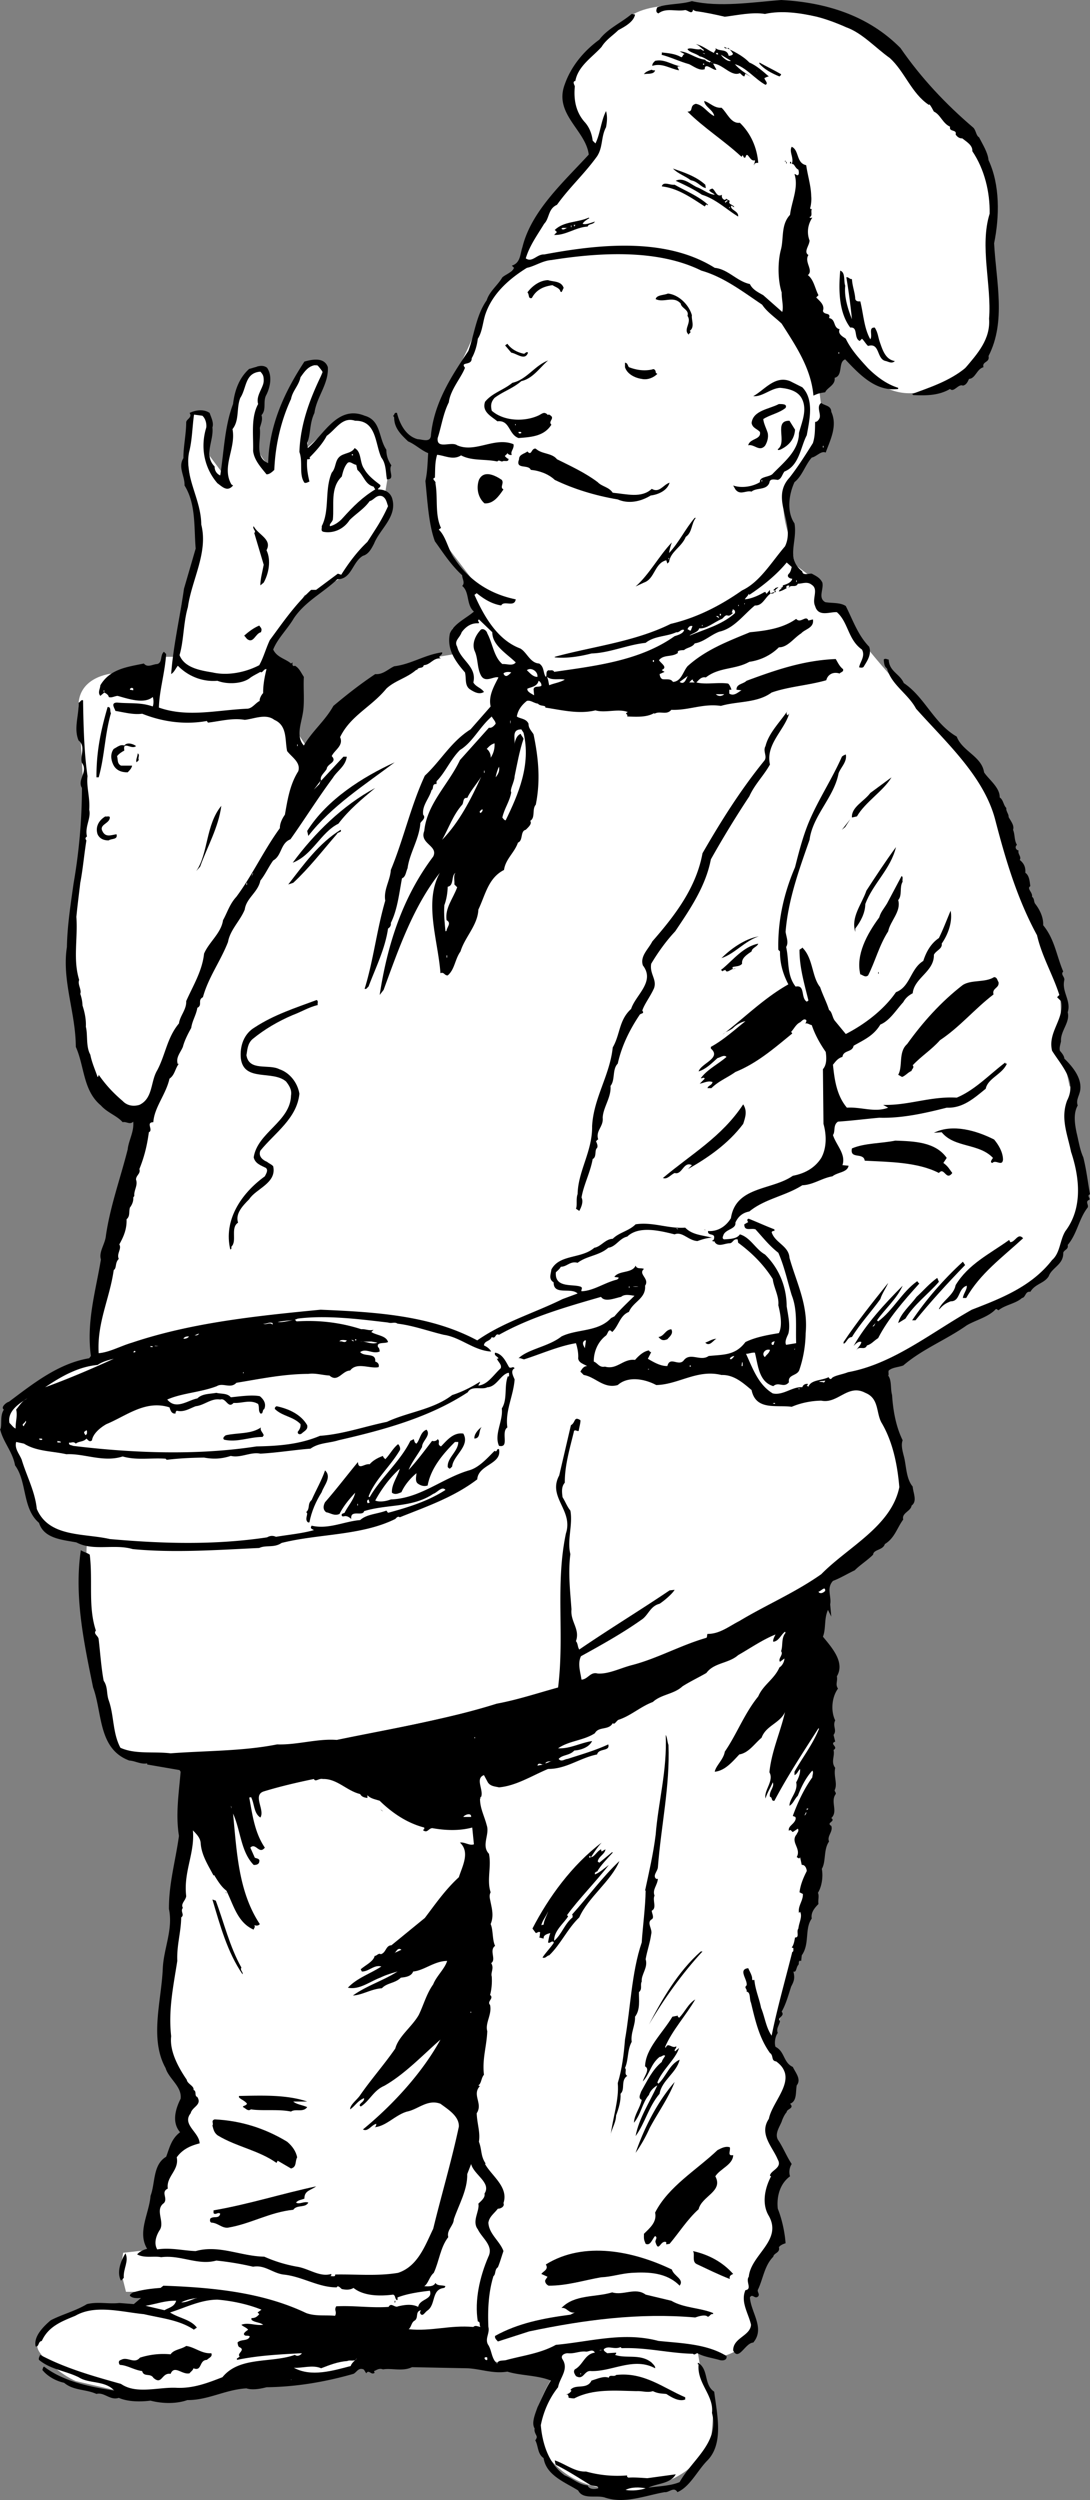 <svg xmlns="http://www.w3.org/2000/svg" width="195.5" height="448.008"><rect width="100%" height="100%" fill="#808080" stroke="none"/><path fill="#fff" d="m140.098 1.203-10.5.5s-12.024-2.476-17 1.5c-5.024 4.024-10.524 8.024-10.5 11-.024 3.024 2 8 2 8l2.5 5.5s-5.524 5.024-8.5 9.5c-3.024 4.524-5 10-5 10s-4.524 4.024-6.5 9c-2.024 5.024-4 9-4 9s-3.024 4.524-4.5 12.5c-1.524 8.024 0 17.5 0 17.5l6.5 8.5 1 6-4.5 3 .5 4.5-6 1-11.5 6.5-7.5 11.5-4-6-4-13.5 6-10 7.5-3.5 5-8 3-4.5-1-2.5.5-3s-1.024-9.476-4.5-10.5c-3.524-.976-5.5 1.5-5.5 1.5l-4.5 4 1-8 2-6.5-3.5-.5-4 8.5-2 10s-4.024-2.976-2.5-8c1.476-4.976 1.976-11.976-1-9.5-3.024 2.524-4 10.5-4 10.5l-.5 6v3l-3-4-.5-7.5s-3.024-.976-3.5 2c-.524 3.024.5 9.5.5 9.5s1.976 6.524 1.5 11c-.524 4.524-3 11.5-3 11.5l-1.5 9.5h-2l-1 2.5-8 .5s-6.524.524-6 6.5c.476 6.024 1 17 1 17s-2.024 22.524-2.5 25c-.524 2.524 1.476 18.524 4 23.5 2.476 5.024 10 7 10 7l166-1.5-1.5-7-1.5-4s1.476-5.476 0-12c-1.524-6.476-12-33-12-33s-9.024-11.976-13.5-16.5c-4.524-4.476-8.5-9.5-8.5-9.5l-4.5-7.5-4-1-.5-3.5-4-3-1-5s-3.024-7.476 1-11.5c3.976-3.976 5-9.5 5-9.5l-1-8 5.5-4.5s5.976 11.524 16 6.5c9.976-4.976 10.476-11.476 10-20-.524-8.476 1.476-18.476-6-26.5-7.524-7.976-11.524-15.976-19.5-19-8.024-2.976-12.5-2.5-12.5-2.5"/><path fill="#fff" d="M21.098 312.703s.476 4.024 27 1c26.476-2.976 82.5-19 82.5-19l19.5-14.5 9.5-6.5 3-7-5-20.5 12-8 8-4.5s5.476-1.976 10-6.5c4.476-4.476 6.5-12.5 6.5-12.5l-2-13.5.5-6.5-162.5-4s-10.024 26.524-12 40c-2.024 13.524-2 15.5-2 15.5l-14 11 4 12.5s1.476 4.524 4.5 5.5c2.976 1.024 5 1 5 1s-.524 7.024.5 16c.976 9.024 5 20.5 5 20.5"/><path fill="#fff" d="m26.598 403.203-4.5.5-.5 3 1 4h4l-2 2.5-9 .5s-5.024.524-6.5 3c-1.524 2.524-4.024 3.024-1 6 2.976 3.024 5.5 4 5.5 4l6.5 1.5 11 .5 9.5-1.5 22-4.5h24.5l3.5 1 9 1.5s-6.024 8.524-2.5 13.5c3.476 5.024 8.476 8.524 18.5 7 9.976-1.476 12-9 12-9l.5-6.5-2.5-6-.5-3s2.976 2.524 7 0c3.976-2.476 2.5-7 2.5-7s-1.024-4.976 1.5-8c2.476-2.976 3.5-6.5 3.5-6.5s-1.524-4.976-1-7c.476-1.976 2-5.5 2-5.5l-2.5-6 4-7-3.5-7.5 4-15.5 4.5-18.5 1.5-21-4.5-27-59 22.5-58.5 96"/><path d="M161.5 8.602c3.676 5.324 8.074 10.023 13.098 14.3.476.524.476 1.426 1 1.7.675 1.324 1.578 2.726 1.703 4.101 2.074 4.422 1.972 10.125 1 14.899.375 6.925 2.172 14.023-1 20.199.273 1.226-1.227.926-.903 2-1.222.324-1.425 2.027-2.597 2.101-.227.524-.528 1.125-1.102 1.2-.824-.375-1.625 1.324-2.3.601-1.926 1.125-4.024 1.223-6.598 1.098l-.203-.2c3.175-1.175 6.578-2.273 9.5-4.601 2.175-2.574 4.578-5.172 4.3-8.898.477-5.977-1.722-12.977.102-18.801.074-3.875-.926-7.973-3.102-11.2.075-1.074-1.023-1.675-1.8-2.3-.524.027-.922-.274-1.2-.7.278-.976-1.222-.374-1-1.398-1.324-.578-1.722-2.176-2.898-2.703-.227-.375-.426-.875-.8-1.297l-.102.098c-3.125-2.074-4.325-5.973-7-8.399-2.524-1.777-4.922-4.476-7.797-5.5-1.727-.777-3.625-1.476-5.301-1.902-2.926-.672-6.324-1.172-9.3-.5-2.227-.375-4.927.227-7.2.5-1.625-.375-3.426-.773-5.2-1-.124-.074-.327-.074-.5-.297-.124 1.024-.925.125-1.402.098-1.625.324-3.425-.473-4.8.601-.524-.175-.422-.675-.2-1.101 1.875-.676 4.176-.473 6.2-1.098 4.875 1.125 10.777.223 16-.203 7.976.426 15.578 2.727 21.402 8.602"/><path d="M113.898 2.602c-.222 1.324-1.925 2.226-3 2.8-.925.926-2.222 1.723-3 3-1.625 1.825-4.222 3.426-4.699 6.098-.625.125-.125.727-.101 1-.223 2.328.175 4.527 1.703 6.3.972 1.028 1.375 2.325 1.5 3.403l.5.5c.875-1.777.972-3.976 1.898-5.8.274 1.023.176 1.925 0 2.898-.926 1.726-.523 3.527-1.601 5.199-2.325 3.227-4.922 5.527-7.2 8.703-1.625.723-1.324 2.422-2.3 3.399-1.223 2.023-2.625 3.925-3.297 6.199 1.172.824 1.972-.774 3.297-.7 9.976-1.874 21.875-3.074 30.601 2.399 2.375.227 3.977 2.426 6.301 2.902.473 1.024 1.574 1.524 2.398 2l3.403 3c.273-.976-.125-2.277-.102-3.5-.726-2.277-.726-5.574-.101-7.8.476-1.977-.024-4.375 1.601-6.102.274-2.375 1.574-4.875.801-7.297.176-.078.273.223.598.2.277-.176.175-.676.101-1-.625-.278-.726-1.176-1.199-1 .473-1.075-.527-2.176 0-3.102 1.375.625.773 2.926 2.598 3.3.277 1.926.875 3.727.902 5.602.074.524-.027 1.625-.2 2.098.075.226.274.226.4.101-.427.325.175 1.325-.5 1.5.073.223.273.125.5.098-.825 1.227-1.024 2.727-.5 4.102-.024.925-1.126 2.023-.2 2.601-.824 1.223.973 2.723-.102 3.598 1.075.824 1.278 2.426 1.903 3.601l-.403.399c.575.625 1.575 1.324 1.2 2.402.175.824 1.476.223 1.101 1.297 1.274.227.676 1.727 1.899 2-.422.926.777 1.426 1.101 1.703.977 2.024 2.477 3.625 4 5.297 1.574 1.527 3.274 2.828 5.399 3.5v.203c-4.024.524-6.922-2.578-9.5-5.3-1.325.425-.325 2.925-1.899 3.3.176 1.324-1.324 1.723-1.699 2.598-.926.125-1.324.226-2.102.601-.425-4.875-3.125-8.875-5.699-12.902-1.226-1.172-2.625-2.074-3.5-3.398-3.523-2.375-6.926-4.977-10.898-6.102-7.828-3.875-18.227-3.273-26.903-1.898-1.625.125-3.023 1.125-4.398 1.398-3.426 2.125-6.324 4.828-7.5 8.5-.426 1.426-.527 3.027-1.3 4.203-.126 1.125-.524 2.524-1.102 3.5.078 1.422-2.125.524-1.2 1.7-.625 1.722-2.625 3.925-2.898 6.199-1.027 2.023-1.324 4.324-2 6.398-.227 2.125 2.473.527 3.5 1.3 3.273 1.427 6.676-1.573 10.098-.198.175.824-.625 1.324-.297 1.898-.328.125-.625-.074-.801-.297-.125.324-.527.422-.402.598.175.125.375.426.601.402.074.723-.824.223-1.101.5-.325.024-.625-.375-.899 0-2.226-.476-4.625-.078-6.5-1.101-1.426.925-2.926.023-4.3-.102-.426 1.426-.325 2.727-.399 4.102-.727.226.273.625.098 1 .476 2.625-.125 5.625 1 8l-.399.3c1.375 1.325 1.676 3.723 2.899 5.301 2.675 4.024 6.578 6.324 10.902 7.2-.227 1.523-2.125.124-2.602 1.097-1.722-.273-3.125-1.172-4.398-2.2l-.402.302c1.578 3.523 3.976 8.023 8.203 9.601 1.172.625 1.773 2.625 3.398 2.7.977.624.676 1.722 1.2 2.398.277-.274-.126-.973.5-1.2.277.126.777-.175 1 .301 7.374-1.074 15.374-1.976 21.601-6.402.574-.172 1.574-.473 1.7-1.098-.524-.277-.825.524-1.4.399-1.827.824-3.925.625-5.5 1.902-3.226.324-6.527 1.824-9.702 1.899-2.024.523-4.422.925-6.598.699v-.098c6.875-1.875 14.273-2.676 20.8-5.902 4.575-1.074 8.774-3.176 12.798-6 3.175-1.473 5.277-5.074 7.703-7.899 1.972-4.074-2.727-8.476.797-12.3 1.476-1.875 2.875-4.075 4.203-6.2.375-1.175.375-2.277.398-3.8.375.023.676-.375.801-.7.273-.777-.625-2.074.3-2.699.575.524 1.774.422 1.798 1.598 1.175 2.527-.223 5.125-1 7.3-.825-.374-1.625.727-2.5.899-1.125 1.227-1.723 3.328-3.098 4.402-1.027 2.223-1.426 5.325 0 7.399.574 3.324-1.625 6.226 1.398 8.601.075.825 1.278.325 1.7.399.777.426 1.476.726 1.902 1.601.273 1.223-.824 2.723.5 3.5 1.176.223 2.676.024 3.7.7 1.273 2.523 2.175 5.226 4.198 7.3.477 1.426-.425 2.625-1 3.598-.222.227-.523.125-.8.102.078-.875 1.175-1.977.5-3.2-2.524-1.777-2.422-4.875-4.5-6.699-1.325-.078-3.325.922-3.899-1.101-.625-1.274.676-2.977-.601-3.801-.825-.676-1.723-.176-2.5-.2-.325.825-1.422.024-1.598.801a.437.437 0 0 1 .098-.402c-.024-.074-.223-.074-.297-.098-.125.125-.328.223-.301.301l.098.2c-.422.222-.922.523-1.399.597.075-.273.176-.375.5-.5l-.101-.098c-.625.024.476.024.3-.5.575-.176 1.575-.476 1.7-1.199-.422.023-1.125-.375-.598-.902.274-.274.375-.676.5-1.2l-.902-.8c-1.824 2.226-4.324 4.226-6.7 5.8l-.097-.199c-.227.524-.528.625-.703 1 1.078-.074 2.476-.676 3.5-1.3h.3l-.097.101.199.2.598-.7c-.024.324-.024.625.3.7.477-.177.375.023.602-.602-.727.027.273-.375 0-.399l.598-.199c-.125.324-.825.422-.399.898-1.824-.074-2.023 2.524-3.8 2.399-2.024 1.625-3.723 4.125-6.399 4.703-1.625.625-2.727 1.824-4.402 2.098-.422.726-1.422.726-1.899 1.199-.523.027-1.324.027-1.101.5-1.125.828-2.524.226-3.399 1.3.274.528 1.574 1.227.602 1.7l-.102.101.5.301-.898.399c.074.425.172.726.5.902.672.125 1.472-.176 1.898.5 1.477-.078 1.774-1.777 2.602-2.8 3.273-2.977 7.273-4.477 11.199-6.102 2.875-.274 5.875-.676 8.3-2.399.774.926 1.774-.777 2.2.301l.8-.203c.274 1.527-1.425 1.726-2.1 2.5-1.325.828-2.427 2.527-4 2.5-1.427 1.426-3.325 2.328-5.302 2.601-2.523 1.426-5.425.926-7.8 2.801-.825-.176-1.223.426-1.7.899 1.778.425 3.875-.075 5.7.199.277.227.476.727.601 1.102h-.398v.699c.875.527 1.574-.274 2.199-.598l-.902-.101c-.024-1.075 1.175-.977 1.8-1.602 5.075-1.875 10.176-3.672 16-3.898.375.625.676 1.324 1.301 1.8.176.524-.426.524-.601.801-1.125-.375-2.125.125-2.399 1.2-3.226.925-6.726 1.124-9.8 2.199-2.626 1.925-6.126 1.523-9.098 2.398-3.227-.473-5.727.828-8.903.703-.824 1.024-2.023.125-3 .7l-.097-.102c-1.426.824-3.426.625-4.801.601.176-.574-.625-.375.098-.8-1.723-.676-4.024.226-5.797-.301-3.028.726-6.125-.074-9-.5.172-.473-.926-.176-1.301-.7-.727-.074-1.324-.675-2-.5-1.027.825-1.625 1.727-1.8 2.801.573.426 1.675.325 2.1 1.301-.027.824.575 1.324.9 1.899.874 4.226 1.273 8.226.398 12.601-.723.824-.024 2.324-1 2.899.375.523-.325 1.125-.797 1.601-1.028.223-.426 1.922-1.403 2.297-.625 1.828-2.222 2.926-2.5 4.902-2.824 1.426-3.324 4.426-4.597 7.098-.125 2.828-2.426 4.926-3.203 7.5-1.024 1.426-1.024 3.227-2.297 4.3-.625.028-.625-.675-1.301-.398-.426-5.875-3.027-12.777-.102-18-4.824 6.125-7.425 13.723-10.097 21l-.703.899c1.375-8.973 4.078-17.473 9.601-24.801.977-1.973-2.523-2.273-1.601-4.598.476-4.875 4.375-8.375 6.402-12.699l5.2-5.8c.476.124.874-.278 1.198-.7-.023-.476-.425-.777-.699-1.3-2.226 1.925-3.426 4.624-5.699 6-1.727 1.722-2.625 4.023-4.2 5.597v.5c-.925-.074-.425.828-.902 1.102-.425 1.523-1.722 2.726-1.5 4.398.575.625-.324 1.125-.5 1.5-.222 2.926-1.925 5.328-2.3 8.102-.325.726-.325 1.523-1 1.8-.524 2.825-.825 5.625-2 8 .078.524-.223.825-.5 1-.524 3.625-2.223 7.024-3.5 10.399-.223.125-.325.527-.7.402 1.575-5.078 2.176-10.578 3.7-15.8-.325-1.977.875-3.575 1-5.5 2.277-5.477 3.578-11.477 6.101-16.903 2.875-2.672 4.676-6.074 8.2-8.297L88 126.602c-.426-1.875.574-3.575 1.398-5.2-.824-.277-2.324 1.024-3.097-.3-.727-1.274-.528-2.875-1.102-4.301-.625-1.274-.023-2.774.899-3.801.375-.574 1.175-.074 1.3.5.977 1.828 1.176 4.227 2.7 5.5.777-.074 1.875.426 2.402-.297-1.625-1.578-4.227-3.078-4.2-5.402L85.899 111c-.425.328.278.527-.097.703-1.125-.078-2.125.422-3 1.598-.328 1.027-1.426 1.527-.801 2.601.574 2.426 3.574 3.524 2.898 6.399.477.824 1.375.926 1.903 1.699-.828.527-1.727.027-2.403-.398-1.125-.676-.722-1.977-1-3.102-1.722-1.973-3.324-4.172-2.699-7 .774-1.773 2.875-2.672 4.301-3.898-1.426-1.274-.727-3.477-2.102-4.602.575-.574-.023-1.273 0-1.898C80.773 101.125 79.473 99.027 78 97c-1.125-3.074-1.324-7.172-1.7-10.797.376-1.676.376-3.277.5-5-1.226-.476-2.327-1.578-3.6-2.101-1.227-1.176-2.524-2.375-2.5-4.301l-.2-.301c.273-.074.176-.672.7-.5.476 1.926 1.573 4.125 3.698 4.703.875.024 2.375.723 2.403-.8.574-5.676 3.574-10.376 6.699-15 1.074-2.876 1.375-6.376 3.3-9.102.473-1.574 1.973-2.676 2.798-4.098.675-.578 1.578-.777 2.101-1.703l-.398-.398c1.574-.477 1.472-2.075 1.898-3.301 1.574-6.473 7.375-11.676 11.899-16.598-.524-4.375-6.325-7.277-4.297-12.601 1.074-3.075 3.273-5.875 6.199-8 1.473-1.977 3.875-2.977 5.8-4.602l.598.102"/><path d="M128.098 9.5c-.125-.273.476-.473.203-.898.773.726 2.074.023 2.398 1.398.274.027 1.074-.172.602-.598-.125-.277-.426-.476-.602-.8-.324.023-.726.226-.8-.2 1.574.723 3.277 1.524 4.5 2.801 1.277.524 2.476 1.625 3.5 2.5-.325.024-.626.223-.801.297.078.426.777.926.203 1.203-1.828-.976-3.528-3.176-5.5-3.703.875 1.027 1.972 1.625 2.898 2.3l-1-.597-.199.5c-.324-.078-.527-.375-.8-.601-1.524.726-3.126-1.676-4.802-1.7l.602 1.098c-.527.227-2.125-1.473-2.102-.098-.925.325-1.925-.476-2.8-.902-1.723-.473-3.325-1.273-5-1.7.175.028.078-.273.101-.398 1.176.125 2.375.223 3.399.801.375.223.277-.476.703-.5l-.903-.5c1.477.024 2.875 1.324 4.602 1.5.074.324.574.324.8.5l.2-.203c-.625-.172-1.227-.773-2-.898-.727-.575-1.824-.676-2.2-1.301.575-.375 1.575.226 2.4 0 .073.125.273.125.398.3L126.3 9c-.528-.375-.926-.875-1.5-1.098 1.172.223 2.172 1.125 3.297 1.598"/><path fill="#fff" d="M126.398 9.602v.101L126 9.5c.074.027.273.027.398.102M128.8 9.5c-.124.125-.027.227.098.203-.324.125-.425.024-.5-.203h.403m2.297 1.402c-.524.223-1.524-.574-1.797-1.101l1.797 1.101"/><path d="M122.098 11.902c-.325.024-.524-.074-.598.098l.3.602c-1.624-.274-3.027-1.375-4.8-.801-.027-.375.176-.574.5-.899 1.676-.375 2.973.723 4.598 1"/><path fill="#fff" d="m127.8 11.3-.3-.097h.2zm0 0"/><path d="M140.098 13.3c-.024.227-.223.325-.297.403-1.426-.578-2.727-1.277-3.602-2.3v-.2c1.274.723 2.574 1.324 3.899 2.098"/><path fill="#fff" d="M126.098 11.602h.203v-.2h-.203v.2"/><path d="M117.5 12.602c-.227.824-1.426.523-2 .699.176-.375.875-.676 1.398-.801.176.125.375.125.602.102"/><path fill="#fff" d="m135.898 12.8-.3-.097h.101zm0 0"/><path d="M129.398 19.3c.977.825 1.676 2.927 3.301 2.7 1.977 1.926 3.074 4.426 3.301 7.203-.227-.078-.824.024-.7.399-.226-.075.173-.477.098-.899-.925.422-1.324-1.875-1.699-.5-.324.223-.324-.176-.5-.402l-.199.3c-3.227-2.976-6.625-5.074-9.7-8.101 1.173.027.274-1.074 1.5-1.398 1.376.226 2.075 1.625 3.298 2.199-.125-1.074-1.723-1.676-1.797-2.7.972.227 1.773 1.325 3.097 1.2M140.8 29h.098v-.2h-.097v.2m.199.3h.098V29H141v.3m.7 0h.198V29h-.199v.3M126.5 33.102l.098.601c-.922-.176-1.422-1.176-2.7-1.402-1.023-.774-2.324-1.176-3.199-2.098 2.074.723 4.176 1.422 5.801 2.899"/><path d="M124.898 33.5c1.176.426 2.176 1.328 3.301 1.402-.324-.375-.726-.375-1-.8a.95.95 0 0 1 .602-.301c.574.426.773 1.625 1.699 1.101-.125.426.074.723.398.899.075.027.278.027.301-.2l.7.399c-.426.625.574.625.8 1.102-.324.023-.426-.477-.601-.102.078.727 1.375.828 1.3 1.8-1.722-.972-4.023-3.175-6.5-3.898-1.425-.976-3.125-1.777-4.699-2.5 1.274-.675 2.574.524 3.7 1.098M127 36.703c-.125.125-.227.024-.3-.101l-.302.398c-2.425-1.574-4.824-3.273-7.699-3.598.274-.976 1.477-.175 2.301-.3 1.973 1.125 4.273 2.023 6 3.601"/><path fill="#fff" d="m128.3 35 .4.3-.4-.3m.798.602.5.199-.5-.2m1.5.399c-.422.027-.422.625-.598.102.273.023.176-.375.598-.102m.202 1.3h.098v-.198h-.097v.199"/><path d="M105.7 39.102c-.427.226-1.024.625-1.2 1 .574.226 1.473-.176 2.2-.399-.325.625-1.126.324-1.302.899-2.222.125-3.925 1.625-6.097 1.5.172.023.273-.274.597-.5l-.398-.399c1.676-1.578 3.973-1.277 6.098-2.203l.101.102"/><path fill="#fff" d="m103 40.602-.102-.301h.301zm-1.102.101c-.425.223-.824.625-1.199.297.176-.375.875.027 1.2-.297m.499 0h.102v-.3h-.102v.3"/><path d="M151.598 51.203c-.223 2.125.578 4.422 1.203 6a114.098 114.098 0 0 0-1-7.5c.273-.176.672.422 1 .297.074 1.328.574 2.527.597 3.602.176.425.477.425.903.398.574 2.328.672 4.828 1.797 6.8.476-.675-.422-2.175.8-2.097.575.922.575 1.625.903 2.598.472 1.324.972 3.125 2.699 3.402-.527.524-1.125.125-1.602 0-1.722-.277-1.023-3.375-3.199-2.703-.426-.375-.726-.973-1.101-1.297l-.399.399c-1.125-.477-.226-2.575-1.699-2.399-2.027-2.676-2.125-6.676-1.8-10.203.976.328.573 1.828.898 2.703m-50.5.399c-.223.324-.325 1.023-.598.601-.125-.578-.926-.777-1.402-1.101-1.625.226-2.922.824-3.7 2.3-.722.223-.425-.675-.8-1 .777-1.074 2.175-2.175 3.703-2.199.972.324 2.375.125 2.797 1.399m23 4.898c-.125.828.578 2.125-.399 2.8.477.325-.324.427-.101.7-1.223-.875.578-2.172-.297-3.398.375-1.075-1.125-1.375-1.203-2.2-1.325-1.476-3.024-.074-4.5-.8.175-.774 1.476-.676 2.203-1 1.972.226 3.773 2.023 4.297 3.898M94 63.402c.176-.074.473-.476.7-.199-.524 1.524-2.024.125-3 0l-1.102-1.3.402-.301c.676.925 1.676 1.523 3 1.8"/><path fill="#fff" d="M150.398 63.402h.102v-.3h-.102v.3"/><path d="M58.8 65.8c.173 3.028-2.027 5.325-2.402 8.2-.925 1.926-.625 3.727-1.3 5.402l.101.899c2.875-2.375 5.375-7.774 10.2-5.801 2.976.828 2.476 4.027 3.902 6.102-.028 1.125.375 2.023.898 2.8-.625.926.774 2.524-.8 2.5-.223-1.175-.126-2.777-1-3.902-1.126-2.375-.825-6.672-4.7-6.598-2.324-.777-3.426 1.524-5.101 2.7-.723 1.425-2.125 2.925-3.098 3.898.273.125-.027.227 0 .3h-.402c-.125 1.427.078 2.626.402 4-.324.126-.625.325-.902.2-1.024-1.473-.223-3.672-.899-5.5.176-5.172 1.977-9.773 4.2-14.297-.223-.375-.626-.875-1-1.3-1.524.023-2.223 1.124-3 2.199-.325 1.523-1.426 2.425-1.7 3.898-1.824 3.926-2.824 8.328-3 12.703-.426.422-.926.824-1.398.797-1.028-1.273-2.227-2.574-2.403-4.2.075-2.874-.425-5.972.903-8.398-.625-2.074 2.273-3.875.398-5.8-2.824.226-2.426 2.925-3.601 4.699-.723 1.824-.125 4.027-1.399 5.601.676 3.426-2.023 6.723-.199 9.899l.3.199c-1.027 1.227-1.925.227-2.8-.398-2.324-2.676-3.125-6.375-2-10 .074-.676-.125-1.575-.7-2.102l-1.5-.2c-.327 2.325-.327 4.626-.902 6.802-.824 4.523 2.176 8.324 2.2 12.898 1.277 5.027-1.723 9.926-2.399 14.8-.824 2.825-.726 6.028-1.5 8.602.875 2.223 3.574 2.723 5.899 3.098 2.675.625 5.875.027 8.402-1.297.773-1.375 1.176-2.976 1.898-4.5 2.278-3.078 4.375-6.176 7.403-9h.898l3.899-2.902.601.199c1.375-2.172 2.875-4.172 4.7-5.898 1.374-2.075 2.675-4.075 3.699-6.399-.223-.578-.325-1.476-1.098-1.8-1.027-.278-1.426.722-2.2.898-1.027 1.426-2.425 2.226-3.6 3.402-1.126 1.723-3.024 2.422-4.7 2.098-.527-.176-.227-.574-.3-1 1.476-2.875.476-6.473 1.8-9.598.973-1.078.375-2.676 2.2-3.3.675-.278 1.476-.376 1.898-1.102 1.277.625.875 2.527 1.703 3.699.672 1.227 1.875 2.125 2.898 2.902.176.426-.426.524-.398.801 1.172.024 2.074.422 2.5 1.5 1.074 3.324-2.125 5.524-3.203 8.2-.524 1.023-1.024 1.925-2 2.199-1.922 1.125-2.024 4.226-4.598 4.199-2.527 2.426-5.727 3.926-7.8 7-1.126 1.926-2.927 3.625-3.7 5.601.676 1.426 2.176 1.625 3.2 2.5l.3-.199c-.125.324-.027.824.398.598.778.426 1.075 1.226 1.602 2-.125 2.125.176 4.625-.2 6.601-.327 1.926-1.226 4.125.2 5.7 1.473-2.575 3.773-4.375 5.3-7.102 2.473-2.074 4.774-3.875 7.5-5.7 1.376.126 2.274-.874 3.4-1.398 3.073-.375 5.476-2.074 8.6-2.5.173.524-1.027.723-.202 1.098-1.422-.172-1.825 1.125-3.098 1.203-.125.723-1.027.223-1.2.899l-.1-.102c-1.727 1.527-3.825 1.926-5.4 3.402-2.726 3.325-6.425 4.825-8.3 8.7.676 1.523-1.027 2.324-1.5 3.398 1.074 1.125-.824 1.328-.902 2.3-.422.727-1.325 1.325-1 2.102l4-4.3h.601c-.226 1.726-1.726 2.523-2.5 3.8-2.625 3.524-5.125 7.524-7.601 11-1.825.723-1.524 2.926-3.098 3.801-.824 1.125-1.426 2.524-2.3 3.598-.427 2.125-2.524 3.125-2.802 5.199-.824 2.027-2.625 3.625-3 5.8-1.324 3.427-3.523 6.325-4.5 9.903-1.023.524-.023 1.422-1 1.899-.222 1.324-.925 2.324-1.097 3.601-.625 1.125-1.227 2.324-1.5 3.399-.426 1.023-1.328 1.925-.903 3.101l.2-.101c-.723.925-.723 2.023-1.7 2.699-.625 2.824-2.722 5.125-2.898 7.8-1.426.024.074 1.426-.8 1.801-.325 2.426-.825 4.426-1.7 6.598.273.828-.625 1.125-.602 1.902.375 1.024-.425 1.926-.3 2.899l-.2.3c.075.626-.222 1.325-.597 1.801-.227.825.074 1.524-.602 2.098.074 1.727-.523 3.125-1.3 4.5.476.828-.524 1.625-.098 2.602-.727.726-.328 1.625-.903 2-.722 5.125-3.023 9.425-2.699 14.898 1.977-.172 3.875-1.273 6-1.898 10.676-3.575 22.176-4.774 33.801-5.899 9.973.422 19.773 1.024 28.098 5.5 4.675-3.277 10.175-4.875 15.3-7.402l2.7-1c-1.223-1.176-4.325.426-4.297-2-.926-.574-.528-1.375-.403-2.301 1.477-2.773 5.375-1.875 7.7-3.898 1.175-.176 1.976-1.575 3.3-1.602 1.176-1.172 2.875-1.375 4.102-2.598 3.074-.476 5.875.825 8.898.598 1.278 1.328 3.075 1.328 4.801 1.8-.926.028-1.824.325-2.601.602-1.625-.074-2.723-1.777-4.098-1.199-2.727-.676-6.426-1.578-8.5.399-1.426.324-2.027 1.824-3.402 2-1.625 1.425-3.825 1.425-5.5 2.699-1.325-.375-1.922.726-3 .699-.223.426-.625.727-.899 1-.226 2.926 3.074 2.027 4.5 2.602.375.226-.023.523.102.8 2.172-.074 4.172-1.574 6.398-2.101L111 229c-.227-.172-.625-.074-.8-.2.874-1.175 3.175-.573 3.8-2 .273.727.973.325 1.5.602-1.125.926 1.074 1.723.2 3 .175 2.325-2.126 2.825-2.9 4.7-1.624.625-1.827 2.523-3 3.601-.726-.875-.726.422-1.202.7-1.422 1.124-2.125 2.925-2.098 4.597.676.227.973 1.125 2 .902 2.176.625 3.273-1.476 5.398-1.199.676-.777 1.575-1.578 2.5-1.703.075.125.176.328.403.3l-.602 1.2c1.074.625 2.274 1.328 3.5 1.3.477-1.874 2.074.227 3-1.097 1.176-1.375 2.977.324 4.399-.703 2.675-.273 4.777-.074 6.601-2.5 1.774-.875 3.977-1.273 6-1.598.676-1.375.274-3.476-.101-5 .175-1.574-.825-3.175-1-4.699-1.625-2.578-3.723-4.676-6.2-6.5l-.097-.601c-.828-.176-.828.726-1.5.699-.926.027-2.125.824-2.703-.399l-.2.098-.199-.297c.274.223.375-.176.399-.402.078-.875-1.223-.274-1.098-1.2 1.676.126 3.176-.773 4.098-2.3.875-5.774 7.375-4.973 11.101-7.598 1.977-.375 3.875-1.277 5.102-3.203.972-1.773.972-4.074.398-6.098l-.101-9.8c.675-.774.675-1.977.5-3.102-1.024-1.473-1.922-3.074-2.5-4.797-.422-.078-.723-.375-1.098-.3-.227.222.273-.376.098-.602-.422-.375-.825.226-1.098.402-.727.324-1.125 1.223-1.602 1.7l.2.3c-3.325 2.723-6.325 5.324-10.2 6.899-1.425 1.023-3.023 1.625-4.3 2.898h-.7c.075-.473.778-.473.903-1.098-.828-.277-1.426.125-2.301.301l.898-.902c-.222-.375-.425.027-.699-.098 1.176-1.578 3.074-2.476 4.602-3.8-.426-.477-1.125.124-1.602.199-1.023.925-2.125 2.023-3.398 2.398.472-1.473 4.172-2.375 2.199-4.098v-.3c2.176-1.176 4.176-2.977 6.2-4.602-.727.125-1.626.625-2.2 1.203-.625.524-1.324.625-1.902 1.2 3.875-2.977 7.476-6.575 11.8-9-.925-1.778-1.523-3.676-1.5-5.903l-.3-.297c-.125-5.176.976-10.078 3-14.8.675-2.676 1.375-5.376 2.402-7.903 1.676-4.074 4.176-7.773 6-11.898.176-.176.375-.274.7-.399.273 1.324-.927 2.324-1.302 3.399-.824 4.324-4.625 7.523-5.199 11.898-1.824 5.227-3.824 10.625-4.3 16.5.175 1.027.574 1.926.101 2.703.574 2.524.074 5.024 1.7 7.098 1.773-.375.874 2.027 2 2.699l.3-.2c-.727-2.972-1.625-5.972-1.602-9.097.176-.176.375-.176.5-.402 1.977 1.926 1.676 5.226 3.2 7.101.476 1.426 1.175 2.723 1.601 4.098.574.328.574 1.426 1.102 2l1.898 2.3c3.274-1.675 6.774-4.273 9-7.5 2.574-.972 2.574-4.175 4.899-5.597.476-1.476 1.277-3.078 2.8-4.101.778-1.575 1.375-3.176 2.102-4.899.375 1.922-.426 4.223-1.602 5.899.176.925-1.023 1.226-1.398 2 .074 3.023-3.527 4.125-3.8 6.898-.825.426-1.325.926-1.7 1.602-1.227 1.324-2.426 3.324-4.102 4-1.222 2.023-2.925 2.726-4.8 3.8-.223 1.223-1.825.723-2 2-.825.223-1.223.825-1.7 1.399.278 2.726.676 5.527 2.5 7.699 2.575-.172 4.977.926 7.403 0l-.903-.5c4.575.125 8.477-1.574 13.2-1.297 3.277-1.375 5.777-4.078 8.703-6.3-.028.222.172.222.297.199-.825 1.925-3.422 2.625-3.797 4.5-2.125 1.726-4.125 3.523-7 3.398-4.028 1.027-8.125 1.926-12.102 1.8-2.523.227-4.824.528-7.398.7-.926.625-.426 1.727-.903 2.402.575 1.825 2.375 3.426 1.7 5.399l1.101.101c-.226 1.223-1.926 1.125-2.898 1.899-1.926.324-3.426 1.527-5.403 1.601-3.023 1.926-6.722 2.426-9.5 4.7-1.222.226-2.023.925-2.5 2 .176 1.226-1.925 1.125-2.199 2.398-.125.227-.125.527.2.602.976-.075 2.277-.075 2.8-.899 1.875.524 2.875 2.723 4.5 3.598 2.574 2.527 3.875 5.824 3.899 9.3.277 1.727.675 3.426.3 4.899-.222.527-.722 1.426-.398 2l1.8-.297c-.124-3.078.274-5.875-.8-8.601-.727-2.375-1.324-5.176-2.402-7.602-1.625-1.273-2.625-2.574-4.098-4.2-.824-.273-2.027.427-2-.898l.7-.402c-.126-.074-.325-.574.1-.598 1.575.625 3.075 1.325 4.598 1.899v.3c-.324-.074-.425.126-.5.2.575 1.926 3.075 2.426 3.2 4.601 1.277 4.524 3.375 8.426 2.902 13.5-.027 2.223-.426 4.524-1.102 6.5-.324 1.223-2.125.825-1.898 2.301-.926 1.125-1.824-.176-2.8.7-2.626-.778-2.727-3.778-3.302-6-.523-.075-1.125.222-1.597.199 1.172 2.523 2.172 5.523 4.797 7.101 1.875.422 3.578-1.277 5.3-1.101.075-.274.375-.676 1-.602-.023.227-.125.227-.199.3l.301.2c.473-1.273 2.375-1.074 3.598-1.7.078.028.175.427.5.302.277-.575 1.976-.774 3-1.2 8.078-1.476 14.875-7.074 22.203-11.199 5.074-1.976 10.672-4.078 14.398-8.902 1.477-1.274 1.375-3.574 2.399-5.2 3.078-4.074 2.578-9.476 1-14.199-.625-3.074-1.922-5.976-.7-9.199 1.778-3.476-.925-6.078-2.699-8.902-.824-3.375 2.274-5.676 1.602-8.899l-.703-.699.402-.402c-1.125-3.574-3.125-6.875-4-10.7-3.527-6.476-5.625-13.476-7.5-20.699-2.027-7.777-8.824-13.875-14.2-19.902-1.425-2.672-4.425-4.273-5.202-7.2-.524-.374-.524-.972-.598-1.597.273-.277.473-.078.898 0 .075 2.125 1.977 2.524 2.7 4.2 3.777 2.523 5.375 7.222 9.5 9.597.976 2.625 4.476 3.527 4.902 6.402.773 1.223 2.875 2.723 2.8 4.5.673.426.673 1.426 1.2 1.899-.125.527.473 1.125.398 1.601.375.723 1.075 1.524.801 2.301.375.922.176 1.824.7 2.7-.426.324-.223.925.3 1-.226.624.574 1.124.2 1.699.777.625 1.074 1.324 1 2.3.777.524.777 1.723.902 2.399-.727.426.472 1.125.297 1.902.476.324.277.922.601 1.297.875 1.125 1.477 2.527 1.399 3.8 2.078 2.528 2.375 5.427 3.601 8.302-.523.523.274.925.2 1.5-.524 2.125 1.277 3.726.601 5.8.473 1.825-1.324 3.325-1.2 5.2-.124.625-.327 1.125-.202 1.699.375.426.777.926.8 1.402 1.676 1.625 3.278 3.723 2.801 5.899-.226.925-.726 1.625-.398 2.5-.828 1.425-.528 3.324-.203 4.898.375 1.527.578 3.027 1.203 4.402.574 2.325.773 4.223 1.199 6.598-.625.328.074.625-.102 1-.925.328.075 1.027-.398 1.5-1.527 2.027-1.824 4.625-3.5 6.602.176.824-.625.824-.8 1.398.073 2.125-2.024 2.625-2.602 4.203-.825 1.324-2.422 1.324-3.297 2.797-.926-.172-.828 1.027-1.5 1.102-1.125 1.023-3.028 1.226-4.203 2.199-.223-.074-.325-.274-.5-.2-1.325 1.426-3.524 1.926-5.2 2.899-3.722 2.625-7.925 4.227-11.398 7.203-.926.324-1.926.324-2.602.899-.125.324.075.726-.097.898.672.926.375 2.328.699 3.5.176 2.727.676 5.625 1.898 8.102-.324.824-.023 1.925.2 2.8.476 1.723.375 4.024 1.601 5.5.074 1.125.875 2.625-.199 3.399-.125 1.027-1.824 1.324-1.5 2.5-1.125 1.527-1.527 3.324-3.3 4.402-.325 1.125-2.024.922-2.102 1.899-1.024 1.023-2.325 1.824-3.297 2.8-1.328.625-2.625 1.426-3.903 1.899-1.222 1.324-.222 2.824-.5 4.199l.2 2.203-.598-1.203c-.727 1.625-.324 3.328-.902 4.8 1.675 2.028 3.976 4.626 2.5 7.102.175.926-.325 1.426.203 2.2-1.125 1.523-1.328 4.023-.5 5.699-.528 1.027.375 1.726-.301 2.601l.3 1.2c-1.124.425.673.925-.3 1.5.273 1.125-.527 2.125.3 3.199-.327 1.527.473 2.824-.1 4-.024.226.273.426.198.699-1.023 1.328.477 3.125-.8 4.3.875.626-1.024.825 0 1.403.375 1.024-.825 1.824-.399 2.797-1.023 1.426-.523 3.625-1.3 4.902.277 1.426-.024 3.223-.7 4.301.274.524-.023 1.324.102 2-.625.625-1.426 1.524-1.203 2.598-1.325 1.824-.325 4.527-1.797 6.601l-.102 1c-.625-.175-.324.524-.5.7-.426.425-.324 1.425-.898 1.199.273 1.125.172 1.625-.403 2.699-.523 1.625-.925 3.125-1.699 4.5.676.828-.926 1.027-.3 1.703-.126.723-.723 1.324-.399 2.098-.527.726-.625 1.926-.402 2.5 1.675.824 1.375 2.824 3.101 3.601.477 1.024 1.574 2.223.7 3.301-.223 1.223.074 2.824-1.2 3.297.875.828-.625.926-.601 1.5-.325.328-.723 1.125-.899 1.703-.426 1.024-1.226 2.125-.699 3.2.973 1.425 1.574 3.023 2.5 4.398-.426.625-.527 1.527-.3 2.199-1.825 1.328-2.427 3.625-2.2 5.8.773 1.927 1.273 4.325 1.398 6.2-.425.125-.925.328-1.199.703.274 1.024-.926 1.024-1 1.7-1.625 1.624-1.824 4.023-2.8 6-.024.425.374.722.101 1.097-.625.625-1.027-.574-1.5.203.176 2.723 2.773 5.524.598 8.098-1.422.027-2.625 3.426-3.598 1.402-.027-2.277 3.074-2.578 3.2-4.601-.427-1.977-1.927-4.075-1-6.2 1.273-.175-.024-1.574.6-2.402.376-3.973 6.075-6.473 3.598-10.898-1.324-2.176-.722-4.977.403-7.102l-.203-.098c.078-.976 2.277-1.375 1.402-2.902-.926-2.273-3.426-4.574-1.602-7.297.676-3.375 5.477-7.277 1.301-10.3-.926-.075-.426-1.075-1.101-1.5-1.922-2.676-2.625-5.778-3.399-9-.324-.676-.023-1.876-.8-2 .175-.477-.524-.676 0-1.102.277-.973-1.626-2.875.3-3.098.274.625.774 1.422.7 2 .074.223.175.125.402.098.172 1.824.875 3.324 1.199 5 .676 1.625.875 3.527 1.898 5 .977-4.875 2.575-10.473 3.7-15 .277-.074.175-.375.203-.7L142 349c.375-.473.473-1.172.598-1.797.875.024.175-1.078.601-1.601.074-.977.774-2.176.301-3l-.2.199c-.226-1.274.774-2.176.7-3.399l-.602-.3c.176-1.375.676-2.575 1.301-3.801-.023-.473-.324-1.176-.898-1.098l-.301-1.402c-.125.426-.324.125-.602 0 .875-1.574-1.222-2.676 0-4.098.075-.277.477-.578.2-1l-.899.598c-.226-.074-.324-.473-.601-.301l-.098.102c-.227-.875.973-1.176 1.2-2.102.073-.574-.227-.375-.5-.598.874-2.375 1.976-4.777 3.5-6.902-.024-.375.273-.875 0-1.2-1.227 1.325-2.024 3.028-2.602 4.5-.625.626-.825 1.427-1.5 1.802-.024-1.274 1.578-2.575 1.203-4.2.375-.675.773-1.574.699-2.402-.426.426-.527.926-1 1.102v-.602c1.375-2.473 3.273-4.875 4.398-7.7l-.097-.097c-2.828 4.422-5.528 8.524-7.903 13-.625.125-.324-.676-.8-.703-.223-.973.875-1.773.5-2.598-.422 1.024-1.024 1.926-1.297 2.899-.328-1.473 1.574-3.176.699-4.7.375-3.773 1.973-7.175 2.8-10.8-.925 2.027-3.425 2.426-4.202 4.601-1.325 1.125-2.325 2.723-4 3-1.325 1.426-2.625 2.926-4.399 3.098.176-1.074 1.574-2.172 1.8-3.598 2.177-3.175 3.474-6.777 6-9.902.876-2.074 2.876-3.074 3.802-5.2.472-.273.875-.972.898-1.597l-.8.598c-.426-.574.675-1.274.199-1.899.375-1.175-.024-2.277.8-3.3l-.097-.2c-.727.524-1.125 1.723-2.102 1.801-.125-.277.176-.875.399-1.3-2.325.925-4.625 2.523-6.7 3.699-1.722 1.523-4.324 1.324-5.699 3.199-1.426.824-2.926 1.527-4.3 2.402-1.524 1.422-3.825 1.422-5.301 2.797-2.223.828-4.024 2.527-6.2 3.203-.324.223-.523.625-.8.7l-.2-.102c-.722 1.324-2.523.527-3.199 1.8-2.023 1.325-4.625 1.325-6.601 2.7 2.078.125 3.976-.973 6.101-1.301-.523 1.125-2.023 1.625-3.199 1.703-.824.922-2.125.723-2.8 1.5.476.625 1.073.024 1.6 0 2.376-.777 4.876-1.476 7.298-2.601.375 1.324-1.723.625-2 1.8-3.125.625-5.524 2.625-8.797 2.598-2.926 1.227-5.727 3.027-8.801 3.3-.727-.175-1.527-.175-2-.898l-.7-1.3c-1.624.625-.027 2.625-.5 3.898-.226.027-.124.227-.1.3h-.102c-.024 1.727.777 3.126 1.203 4.802.574 1.625-1.028 3.625.398 5.101.477 2.324-.426 4.723.301 6.899-.324.625-.125 1.125 0 1.8.273 1.325.574 2.524 0 3.899.473 1.027.273 2.824.8 3.902-1.124.824.274 2.422-.702 3.098.578.926-.125 1.625.101 2.402.074 1.125-.023 2.324-.3 3.297.777.625-.626 1.125 0 1.8.374 1.727-.926 3.227-.5 4.7-.126 2.828-.926 4.926-.598 7.8-.528.626-.426 1.528-1 1.903.074.024.074.125.297.098-1.524 1.625.578 3.125-.598 4.902.074 1.922.676 3.422.398 5.098.575 1.527.278 2.527 1.2 3.902l-.098.098c1.176 2.125 4.273 4.125 3.3 7 .274.625-.527 1.027-1 1-.726.926-1.527 1.426-1.702 2.5.078 2.027 2.078 3.324 2.703 5.101-.328.926-.625 2.024-1 2.899-.625.426-.328 1.226-.801 1.601-.926 3.024-1.027 6.223-.902 9.098.277 1.125-.625 2.027-.098 3.102.773 1.125.574 2.523 1.7 3.5.073-.774 1.073-.477 1.698-.7 2.875-.777 6.075-1.175 8.801-2.699 6.274-.578 12.074-2.375 18.399-.703 4.175.426 8.675.527 12.203 2.703.172.723-.625.922-1.301.7-1.324-.376-2.824-.575-3.902-1.2-.325.024-.524.422-.797.098-4.227-.074-8.328-1.176-12.801-1l-.2-.2c-1.124.524-2.226-.374-3 .399-.027.328.274.426.598.703l1.602-.101c.074.226-.125.324-.2.398 2.075.727 4.575-.273 6.598 1.402.278.325.676.625.602 1-3.824-2.074-7.727.625-11.5.5-1.227-.175-1.324 1.723-2.7.899-.226-.375-.527-.774-.202-1.2 1.476-.773 1.777-2.773 3.601-3-.426-.773-1.125-.074-1.699-.199-1.227-.074-1.926.426-3.2.301-.624.024-1.327.422-.902 1.098 1.176 1.824-.523 3.324-.8 5-1.625 2.027-2.625 4.426-3.098 6.8.273 3.227 1.375 6.926 4.3 9 1.376.524 2.473 1.626 4.098 1.801.278.723 1.278.723 1.903.5.074-.574-1.125-.277-1.602-.699-1.926-1.176-3.926-2.476-6-3.5-.125-.176-.125-.476-.199-.8 1.875.624 3.676 2.124 5.598 2a21.08 21.08 0 0 0 7.402.699c-.125.226.074.324.2.398 1.073-.074 2.273.027 3.398.102l5.101-.7c-.926 1.723-3.426 1.625-4.898 2.399 1.672-.274 3.875-.274 5.597-1 2.278-4.074 7.176-7.074 5.801-12.399.375-3.175-2.726-5.277-2.398-8.699-.227.024-.125-.176-.102-.3 1.977 1.222.977 3.925 2.899 5.199.476 3.925 1.777 9.226-1.2 12.3-1.824 1.825-3.125 4.723-5.398 5.7-.625-1.075-1.527.125-2.3 0-3.524.625-7.126 2.125-10.602 1-1.524-.575-4.024.425-4.899-1.301-2.324-1.473-5.726-2.676-6.199-5.801-1.125-.773-.926-2.172-1.5-3.2.676-.675-.324-1.273-.102-2.097-.625-.976.075-2.578.5-3.8.778-1.575 1.375-3.176 2.403-4.801-2.426-.977-5.528-.875-7.801-1.602-2.527.426-4.727-.473-7.102-.598l-10-.199c-1.722.824-3.625.125-5.199.399-.726-.274-1.125.125-1.601.3-.024.125.078.223.101.301-.625.524-1.023-.676-1.5.098-.226-.274-.324-.574-.5-.7-.926-.374-1.226.524-1.8.801-5.024 1.426-10.126 2.325-15.598 2.399-1.227.324-2.625.527-3.602.199-3.824.227-6.824 2.125-10.601 2.102-2.024.726-4.625.625-6.598.101-1.824.223-4.027.223-5.7-.5-1.527.524-2.624-1.078-4-.703-1.925-.875-4.124-.574-5.8-2-1.324-.273-2.926-1.074-3.902-2.297.078-.176.078-.476.3-.601 3.575 2.726 8.278 3.625 12.602 4.3-1.727-1.875-4.527-1.175-6.402-2.402-2.422-1.172-5.024-1.375-7.098-3.098-.125-.277.074-.574.2-.902 4.573 2.426 9.573 3.828 14.5 5.203 2.773 1.922 6.773.524 10 .7 2.976.124 5.573-.876 8.198-1.903 3.075-3.773 8.676-2.473 13-4 .375.328.875.125 1.2-.2v-.097c-4.125.223-7.922.422-11.598 1.2v-.301c.176.023.273-.176.5-.301-.625-.574 1.176-1.176-.102-1.7-.222-.175-.222-.476-.3-.8.578-.676 1.875-.176 2.203-1.098-.328-.277-.727.024-1-.3-.227-.278.375-.676.699-.903-.227-.375-.926-.574-1.2-.898 1.274-.477 2.575.226 3.9 0-.626-.477-1.524-.375-2.102-.899v-.3c.578.023.976-.176 1.402-.7l-.3-.3.698-.5c-2.425-.977-5.222-1.575-7.898-1.801-3.027.023-5.727 1.425-8.5 2.3 1.574 1.024 3.676 1.223 4.8 2.7-.226.226-.425.226-.5.398-2.624-1.773-5.925-2.074-9-2.797-3.925-.375-8.726-1.777-12.3.297-2.527 1.027-4.824 1.926-6 4.5-.727.125-.426 1.027-1.102 1-.425-1.773 1.375-3.574 2.7-4.7 2.078-1.073 4.476-1.675 6.5-2.898 1.976-.476 3.875.024 5.8-.199l2.602.2 1.3-1.102c-.624.027-1.527.125-2-.399-.027-.277.376-.476.598-.601 1.575-.473 3.176-.676 4.903-.801l.5-.398c9.074.324 17.875 1.226 25.597 4.898 1.676.625 3.477.328 5.2.5.375-.773-.223-.973.203-1.7 3.172-.175 6.172.325 9.398.102.477-.875 1.074.223 1.7-.101 1.175-.274 2.476-.473 3.601.101.273-1.476 2.676-1.277 2.098-2.902-1.922.227-4.024.527-5.797 1.203-.028.223.074.422-.102.5-.426-.277-.226-.875-.699-1-2.527.324-5.324.223-7.102-1.203-.625.426-1.523.328-2.097.203-.227-.176-.727-.777-.903-.3-3.324.023-6.222-1.977-9.597-2.301-1.926-.274-3.328-1.774-5.403-1.399a51.856 51.856 0 0 0-6.597-1.101c-3.328.925-6.426-1.075-9.903-.602-1.222-.273-2.925.227-4.3-.5.375-.473 1.175-.875 1.8-1-1.824-2.973.375-6.375.602-9.5.875-2.273.375-5.574 2.8-7 .575-1.473.876-3.172 2.5-4.398-1.527-1.774-.827-4.176.098-6 .278-2.176-2.125-3.575-2.699-5.5-2.926-5.274-.726-12.075-.5-17.899.176-3.578 1.875-6.976 1.102-10.601-.028-4.575 1.172-8.575 1.797-13.102-.625-3.875-.024-7.574.3-11.5l-.199-.297-5.8-1V316c-1.126.227-2.223-.473-3.2-.5-5.625-2.074-4.824-8.574-6.5-13.098-1.625-7.976-3.426-16.277-2.199-24.601.473.324 1.074.426 1.598.8.578 4.727-.325 9.325 1.101 13.602-.523.625.477.922.5 1.598.274 2.324.477 5.226.899 7.402.777 1.125.476 2.324.902 3.5.973 2.723.676 5.824 2.098 8.5 2.675 1.223 5.976.625 9 1 6.175-.476 12.976-.375 19.101-1.601 3.574.125 7.274-1.075 10.7-.801 9.476-1.973 19.374-3.574 28.699-6.5 3.675-.676 7.277-1.875 11-2.899 1.175-9.476-.524-18.375 1.402-27.601 1.375-4.176-3.324-6.473-1.2-10.399l2.098-9c.875-.476.477-1.675 1.7-.902.078.328-.223 1.328-.297 1.902-.227.223-.828-.476-.903.301-.722 2.922-1.625 6.024-1.597 9-.625.723-.528 1.625-.403 2.598.575.926.778 1.625 1.403 2.402.472 2.524-.625 5.324 0 7.797-.426 3.328-.028 6.727.199 9.902-.227 2.223 1.574 3.524.8 5.7.376.425.274 1.023.598 1.5 5.375-3.676 10.977-7.075 16.2-10.602l.902-.098c-.426.723-1.824 1.926-2.7 2.5-1.726.426-2.027 2.125-3.3 2.899-3.426 2.426-7.227 4.527-10.8 6.5-.626 1.324-.126 2.726.1 4.199 1.173-.074 1.575-1.473 2.9-1.098 1.976.125 4.073-.976 6.1-1.5 4.575-1.175 8.774-3.574 13.4-4.902.175-.172.073-.473.198-.7 2.176.028 3.875-1.374 5.7-2.3 4.777-2.875 9.976-5.074 14.703-8.398 4.773-4.875 12.574-8.575 14-15.602-.328-3.875-1.125-7.973-3.102-11.398-1.125-1.774-.426-4.477-3-5.5-3.125-1.676-4.926 2.023-7.898 1.398-1.828.027-3.727.426-5.301 1.102-2.727-.375-6.426.726-7.2-3-1.624-1.375-3.226-2.774-5.402-2.7-4.324-1.074-7.722 1.723-11.699 1.801-2.023-1.078-5.023-1.676-6.898 0-2.528.723-4.028-1.476-6.102-1.8l-.601-.602c.277-.473.578-.973 1.203-1-.625-.375-1.528-.574-1.602-1.399.074-.777-.125-1.875-.398-2.699-3.125.524-6.227 1.922-9.301 2.899-.426-.075-.625-.274-1-.2 1.773-1.675 5.375-2.074 7.7-3.902 2.773-1.375 6.573-.773 8.898-3.297l.601-.3c1.074-1.278 2.375-2.477 3.602-3.7-.727-.078-1.727-.375-2.403.2-1.125.222-2.925 1.023-3.597 0-6.328 1.824-12.625 3.624-18.301 6.8-.727-.375-.527.824-1.3.399-.325.824-1.325.625-1.4 1.5.473.226.973.523 1.298 1.101-3.125-.176-5.524-2.578-8.5-3-2.825-.676-5.524-1.676-8.297-2-.528-.375-1.028.024-1.703-.203-4.922-.574-11.024-1.375-16.2-.7l-.5.2.301.3c4.074-.273 7.977.227 11.602 1.403.773-.078 1.375.324 2.199.098l-.402.402c.976.625 2.675.625 3 1.797-.625.328-2.125-.074-1.797.902.273.223.273.524.297.801-1.325.524-2.422-.676-3.5.098.777.926 2.875.027 2.703 1.699.472.125.773.527.597 1-1.523.328-3.925-.973-5.097.602-1.426.023-2.227 2.226-3.703.898-1.325-.074-2.524-.473-3.797-.297-4.528.024-8.727.922-12.903 1.598-1.023 1.125-2.425-.074-3.5.601-2.925 1.125-6.222 1.223-8.898 2.399 1.574 1.926 3.676.125 5.398-.2.875-.874 2.176-.773 3.403-1 .875.227 1.972.024 2.597.801 1.676-.175 3.778-.476 5.2-.199.777.625 1.175 1.422.8 2.297-.425.227-.125.926-.699.8-.426-.573-.125-.972-.398-1.698-1.426-.875-2.926-.075-4.403-.2-1.023 1.125-1.324-.976-2.398-.601-1.625-.274-2.824 1.027-4.402 1.199-1.125.426-2.125 1.125-3.399.8-.226.227-.226.325-.199.5-.727.126-.926-.573-1.102-1.097-4.324-1.375-7.722 1.524-11.3 3-1.125.625-2.422 1.723-2.598 2.899-.426.425-.727-.075-1-.301-.527.625-1.324.426-1.902.902-.422-.476-.825-.078-1.2-.203-.125.527.375.426.7.602 10.875 1.324 22.375 1.726 32.902.101 4.074-.078 7.773-.375 11.398-1.902 4.075-.274 7.977-1.676 12-2.5 3.778-1.774 8.278-2.176 11.7-4.801 1.777-.574 3.375-1.375 5-2.398-.024.324-.223.425-.297.699 1.672-.176 2.672-1.875 4-3.098.273-.676-.528-1.176-.703-1.8 0 0 .078.124.203.097l.097-.098c-.222-.375-.824-.476-.597-1 1.375.223 1.972 1.723 2.5 2.598.375.328.672-.273 1 .203-.828.422-.227 1.422 0 2-.227 3.024-1.727 5.625-1.301 8.598-1.227.824.473 3.726-1.5 3.3-.926-2.074.773-4.476.5-6.699 1.074-1.675.375-3.976 1.098-5.8l.101.101c.176-.078.074-.375.102-.601l-.102-.102c-1.426.328-2.125 2.527-3.8 2.602-.926.523-2.825-.375-3.5.898-6.926 4.527-15.024 6.727-23.2 8.602-1.625.523-3.523.425-5 1.5-2.926.226-5.926.726-9 .898-1.726-.375-3.523.828-5.3.402-1.626.524-3.024.625-4.801.301-2.125.024-4.422.125-6.7.399l-.199-.2c-2.726-.175-5.226.325-7.699-.402-3.426 1.125-6.926-.574-10.102-.398-2.523-.575-5.324-.477-7.597-1.899l-1.403-.3c-.324 1.222.575 2.124 1 3.199.875 2.925 2.375 5.625 2.7 8.8 2.175 5.125 8.375 4.325 13.101 5.399 9.274.824 18.676 1.125 28.2-.301.476-.273.976-.375 1.601-.098 2.176-.375 4.574-.574 6.8-1.199-.425-.277-.726-.277-.402-.8 2.977.722 5.875-.778 8.7-1 1.175-1.075 3.078-1.075 4.703-1.7l.297.399c3.578-.977 7.175-2.075 10.3-4.102-.625-.773-1.523.527-2.199.703-3.726 2.524-8.324 1.824-12.398 3.098-.227 1.027-2.528-.375-2.301 1.402-.324-.277-.727-.578-1.2-.5-.124.023-.425.125-.5-.101-.124-.375.274-.375.5-.5.575-1.176 1.673-2.375 1.9-3.602-1.126 1.227-2.126 2.426-2.802 3.8-.925.427-1.625-.175-2.398-.3-.625-.473-.527-1.172-.2-1.797 2.075-2.375 3.973-4.875 5.9-7.203.073 1.527 1.175.227 2.1.402.575-.675 1.473-1.175 2.4-1.5-.024.223.273.426.398.598.777-.773 1.375-1.973 2.3-2.7.278.227.477.825.301 1.102-1.726 2.926-4.523 5.325-5.601 8.301l.203.098c1.972-3.473 5.472-6.375 7.297-10.098l.601-.3c.176.324.074.624.5.8.676-.777.676-2.078 1.801-2.5.875 1.024-.824 2.024-.8 3.098-.727 1.324-1.927 2.824-2.4 4.101 1.473-1.574 2.876-3.476 4.2-5.199.375.125.773.024 1-.3.574.425-.227.925.598 1.3.976-.976 2.175-2.578 4-2.3 1.277 2.222-1.825 3.925-2 5.898-.422.426-.422.527-.797.101-.125-1.675 1.875-2.777 1.898-4.5h-.601c-2.223 2.223-4.325 4.723-4.899 7.801-.625.223-1.226.024-1.699-.3-.625-.376-.324-1.376-.3-1.903-1.126.926-2.126 2.125-2.7 3.402-.527.223-1.125.524-1.7.098-.124-1.473 1.075-2.973 1.4-4.297-1.825 1.625-3.325 3.723-4.4 5.7.774.324 1.973.124 2.798-.2 5.277-.176 9.175-3.777 14-5.203 1.777-.473 3.277-2.172 4.601-3.5.574.328.274-.473.801-.297.574 2.723-3.727 2.723-3.902 5.399-4.223 3.226-9.223 4.925-13.899 6.8-.324-.277-.625.125-.8.301-6.126 3.024-13.723 2.625-20.399 4.297-1.324.926-2.824.328-4 .902-7.125.325-15.227.926-22.7.2-3.327-.977-7.027.425-10.1-1.2-2.524-.476-5.825-.675-6.7-3.5-3.027-2.574-2.125-7.375-4.3-10.3C2.272 260.125.472 258.328 0 256l.098.102c.277-1.075-.125-2.375.601-3.5-.625-.375.375-1.274.899-1.399 4.375-3.277 8.875-6.875 14.402-7.8l.3-.403c-.827-6.172.876-11.672 1.798-17.297-.422-1.375.777-2.777.902-4.3.773-5.278 2.574-10.176 3.898-15.403.176-1.672 1.176-3.172 1-5-.625.625-1.222-.074-1.898.102-1.027-1.176-2.727-1.676-3.902-3-3.223-2.676-2.922-6.977-4.5-10.5-.024-6.176-2.524-11.875-1.598-17.899.074-3.875.676-7.676 1.2-11.402a101.269 101.269 0 0 0 1.5-17.098c-.927-1.476 1.175-2.875 0-4.5-.427-1.078.773-2.976-.602-4-.922-2.176.078-4.476 0-6.8.277.023.375-.575.8-.403.075 4.625.176 9.227.801 13.602-.226 1.925.477 3.824.301 6 .375 1.523-.824 3.023-.402 4.8-.325.223-.325.426-.098.7-.426 2.625-.625 5.125-1.102 7.601-.222 1.922-.523 4.223-.699 6.098.274 4.027-.625 7.625.5 11.3-.324.825.477 1.727.2 2.5.277.825.374 1.426.402 2.102.375 1.125.672 2.524.597 3.797.375 1.426-.023 3.527.801 5 .274 1.426.875 2.727 1.301 4 .176-.074.176-.273.2-.398 1.273 1.824 2.573 3.226 4.3 4.699.773.824 1.875 1.027 3 .699 2.473-1.172 1.973-4.172 3.2-6.2 1.476-2.773 1.773-5.874 3.898-8.398.175-1.375 1.375-2.476 1.3-4 1.176-2.675 2.875-5.375 3.2-8.5.875-2.074 3.078-3.675 3.402-6 .773-1.375 1.176-2.875 2.398-4.199 2.875-3.875 4.875-8.277 7.801-12.3-.023-.778.375-1.676.899-2.403.476-2.672.875-5.375 2.402-7.797.473-1.578-1.125-2.476-2-3.601-.426-1.977.074-4.575-2.3-5.602-1.524-1.172-3.626-.172-5.302 0-2.222-.375-4.324.227-6.597.5l-.203-.297c-4.024.723-8.024.125-11.598-1.3-1.625.222-3.324-.278-4.8-.5-.126-.477-.927-1.477.3-1.5 2.375.222 4.176-.075 6.398.699.176-.477.176-1.176 0-1.7-1.523 1.325-4.425.325-6.3-.199-.524.024-1.125.422-1.598.2-.027-.376-.527-.676-.8-.801l-.7.601c-.527-.578-.027-1.277 0-1.902 1.773-2.973 4.875-3.274 7.8-3.899.673.825 1.575.125 2.4.098.976-.273.476-1.574 1.198-2.2l.403.403c-.227 3.422-1.227 6.524-1.301 9.598 5.176 1.824 10.473.426 15.898.199.875-.074 1.477-1.074 2.2-1.398-.125-.176.175-.977.601-1.399-.023-1.476.274-2.976.602-4.3-.528-.075-.727.824-1.102.5-.523.324-1.426.722-2 1.199-1.523 1.023-4.125 1.023-5.699.398-2.625.227-5.227-.773-7.102-2.7-.425.528-.625 1.126-1.199 1.5.375-5.073 1.574-10.175 2.301-15.3l2.098-7.2c-.325-3.773.078-7.972-2-11.3.078-1.672-1.223-3.273-.2-4.898-.023-1.977.477-4.176.5-6.399-.023-.578 1.176-.875.602-1.703.973-.473 2.473-.773 3.598 0 .277.828.777 1.727.5 2.602.277 2.425-1.625 4.925.402 7a1.65 1.65 0 0 0 1 1.601c.676-4.277.773-8.777 2.3-12.8.274-2.376 1.075-4.676 2.9-6.301.976-.176 2.175-.977 3.198-.2.977 1.426.575 3.426-.097 4.801-.727 1.223.074 2.625-.903 3.7.278.824-.125 1.624-.3 2.3.277 2.223-1.024 5.223 1.5 6.297.175-6.773 2.875-12.672 6.5-18.2 1.277-.374 3.578-.874 4.203 1M98.3 64.602c-1.527 1.324-2.726 3.226-4.8 3.699-1.527 1.324-3.227 1.824-4.8 3-.626.726-.727 1.324-.5 2.3 2.175 1.926 5.976 2.024 8.5.801.675-.375.976-.675 1.6 0 .075-.277.376.024.5.098.673.527-.527 1.027.098 1.602-1.324 2.125-3.722 2.226-5.898 2.398-1.824-.672-1.527-3.273-3.8-3-1.024-.875-2.825-1.672-2.2-3.5 1.273-1.574 3.273-2.074 4.898-3.398 2.575-.575 3.977-3.075 6.403-4M112.8 65.8c1.376.528 2.774.727 4.2.403.273-.176.574.125.598.399-.024.226.175.324.3.398-.722.727-1.824 1.125-2.8.902-1.223-.175-2.625-.875-3-2.101V65c.476.027.476.527.703.8m31.097 3.602c2.176 2.223 1.278 5.926.801 8.598-1.125 2.125-1.324 5.426-4 6.5-.426.527-.523 1.328-1.199 1.5-.625-.074-1.426-.273-1.5.5-.527 1.426-2.324.828-3.2 1.602-1.027-.274-2.027.726-2.902-.399L131.5 87c1.473.527 3.473.227 4.8-.598-.124-.976 1.473-.875 2.2-1.402 2.074-2.172 4.773-4.172 4.8-7.398.473-1.875 1.575-4.176.5-6.2-.726-1.375-2.425-1.777-3.902-1.902-1.722.125-3.125 1.625-4.8 1.5 1.976-1.074 3.875-3.773 6.601-2.7l2.2 1.102"/><path d="M140.898 73.102c-1.125.925-2.824 1.226-4 2 .075.824.575 1.726.801 2.5.176.824-.125 1.726-.5 2.3-1.023 1.125-1.926-.375-3-.101.274-1.274 2.375-.973 2.102-2.399-.528-.574-1.328-.675-1.5-1.601.273-2.274 3.172-2.473 4.898-3.399.477.024 1.574-.074 1.2.7M142.598 77c-.125 1.828-1.223 2.926-2.7 3.602-.125.023-.425.125-.398-.102 1.773-1.273-.824-5.172 2.098-5.098l1 1.598"/><path fill="#fff" d="M92.398 76.203h.102V76h-.102v.203M93.5 77.5v.102c-.227.125-.527.125-.5-.2.176.024.375-.074.5.098m54.098 2.402h.101v.301h-.101v-.3"/><path d="M99.898 82.3c2.477 1.227 5.075 2.427 7.301 4.102.774.825 1.977.825 2.7 1.899 2.476.226 5.175 1.027 7-.7 1.374.825 2.074-.773 3.199-1.101-.422 1.426-2.024 2.125-3.399 2.3-1.824 1.126-4.023 1.528-5.898.7-4.028-.672-7.926-1.875-11.301-3.5-1.125-1.074-2.824-1.672-4.3-1.797-.427-1.078-2.825.024-2.102-1.902-.024-.875.976-.973 1.5-1.399.777.926.675-.675 1.5-.5 1.078 1.024 2.875.723 3.8 1.899"/><path fill="#fff" d="M63.098 81.602h.203v-.2h-.203v.2m1 2.601c1.175 1.024 1.375 2.625 2.902 3l.3.5c-2.327 1.422-3.925 3.024-5.8 5.098-.625.726-1.527 1.324-2.3 1.5-.227-.375.374-.676.5-1.2.273-2.574-.524-5.675 1.6-7.699.173-.675.376-1.675 1-2.402.473-.473.973.227 1.598.3l.2.903"/><path d="M90 86c.473.625-.426 1.328.3 1.703-.827 1.223-1.827 2.625-3.402 2.5-1.125-.976-1.523-2.676-1-4.203.875-1.875 2.977-.773 4.102 0"/><path fill="#fff" d="M136.598 86.3h.101V86h-.101v.3"/><path d="M124.8 92.8c-.827 1.028-.624 2.626-1.8 3.403-.727 1.824-2.727 2.625-3 4.5l-.3.297-.2-.598c-2.125.524-2.027 3.325-4 4l-1.5.7c2.473-2.176 4.176-5.477 6.5-7.899-.227.625-.426 1.324-.5 1.899 1.773-1.875 2.875-4.274 4.598-6.301h.203M47.8 98.602c.876 1.824.376 4.226-.5 5.8l-.6.5c-.024-1.074.374-2.476.6-3.699L45.599 95.5c.476-.273-.422-.773-.098-1.2.773 1.528 3.375 2.325 2.3 4.302"/><path fill="#fff" d="M119.898 100.203H120V100h-.102v.203M142.8 104.3h.098v-.3h-.097v.3m-9.203 3.802c-.024.226-.125.226-.098.3v-.3h.098m-1.2.5h.102v-.2h-.102v.2m-.598 1.3c-2.425 2.125-5.327 2.825-8.1 4 .073-.277 1.573-.574 1.698-1.3 1.375.125 2.575-1.075 4.102-1.7.273-.175.574-.777 1-.601.375.125.676-.176 1-.5-.527.027-.027-.274-.102-.598.477.024.477.524.403.7m-2.703.397h.203v-.3h-.203v.3"/><path fill="#fff" d="m129 110.8-.602-.398h.403zm0 0"/><path d="M46.8 113.3c-1.027.227-1.327 2.126-2.5 1.2-.124-.172-.327-.375-.5-.598.774-.675 1.673-1.375 2.7-1.8.273.425.574.523.3 1.199"/><path fill="#fff" d="M123.898 113c-.324.027-.425-.273-.597-.2.074-.273.375-.773.898-.597l-.3.797m1.999-.797H126V112h-.102v.203m-8.8 6.399h.203v-.301h-.203v.3m-20.7 2.501v.199c-.824.027-1.425-.774-1.898-1.2.676-.574 1.875.126 1.898 1M91.7 120.5c-.524.527-1.024 1.027-1.4.203.173-.277.876-.375 1.4-.203m30.198 1.703 1.5-1.101c-.222.125-.523 1.824-1.5 1.101M101.3 121.8c-.925.528-1.925.626-2.8 1-.125-.472-.125-.972-.402-1.5.976.727 2.175.227 3.203.5m22.999 0c-.124.227.173.325.298.5h-1c.277-.175.375-.573.703-.5m-27.203 1.102c-.524.325-1.223-.074-1.399.598l.102 1.102c-.625-.375-1.328-.676-1.203-1.2.675-.277 1.777-.375 2-1.402.277.125.578.527.5.902m-73.2.5v.301l-.597-.101c-.028-.274.375-.477.597-.2m-5.3.598h.101v-.297h-.101V124m111.3.402c-.425.426-1.125.426-1.5 0h1.5"/><path d="M19.898 127.8c-1.125 3.927-1.125 7.727-2.199 11.5h-.398c-.028-4.573.773-8.374 2-12.597.672-.078.375.824.597 1.098M141.3 127.3c-.226.227-.226.528-.202.7l.203.203c.074-.176.273-.277.297-.5-.825 3.125-4.325 5.625-3.5 9.297-1.125 2.027-2.723 3.527-3.7 5.703A180.763 180.763 0 0 0 127.5 154c-.926 4.828-3.727 8.926-6.402 12.902-1.625 1.723-3.125 3.825-4.297 5.801-.328 1.824 1.074 2.824.5 4.399-.625 1.425-1.727 2.824-2.102 4 .477.625-.324.425-.5.8-1.824 2.723-3.226 5.625-3.898 8.7-1.028 1.023-.426 2.925-1.301 4 .176 2.023-1.324 3.824-1.402 5.699.175 1.625-1.325 2.324-.797 3.902-.227.024-.227.223-.403.297.176.426.375.828.2 1.203-.524.422-.024 1.625-.797 2-.426 2.422-1.625 4.625-2 6.899.375.726-.028 1.726-.403 2.398l-.597-.398c.273-.575-.028-1.774.297-2.602.078-4.172 2.675-7.672 2.601-12.2.274-5.073 3.176-9.073 3.7-14.097 1.374-2.375 1.074-4.875 3.3-6.902.774-2.473 4.375-4.875 2.102-7.801-.528-1.672.972-2.875 1.699-4.297 4.176-4.777 7.875-9.676 9-15.8 3.273-5.676 6.773-11.278 11.098-16.602.578-.774-.325-1.676.203-2.598.574-2.375 2.672-4.375 4-6.402"/><path fill="#fff" d="M91.598 129.602H91.5v-.5c.176.125-.027.425.098.5m2.3 1.698c1.375 5.727-.925 11.028-3.199 15.7-.226.027-.426-.273-.601-.5.375-1.672 1.277-2.773 1.601-4.5-.324-.473.574-1.875.602-2.898.472-2.274.875-4.575 1.597-6.7-.125-.375-.425-.574-.5-.902-.824.328-1.023 1.328-1.199 2.102.375-1.075-.625-2.875 1.301-2.899l.398.598"/><path d="M24.398 133.703c-.824.723-2.425-1.078-2.097.797-.426.227-.926.527-1.301 1 .176.625-.027 1.328.7 1.703h2c-.126.524-.427.824-.802 1.2-1.125.023-2.125-.376-2.597-1.403-.426-.875-.528-1.973.097-2.797.575-.277 1.176-.875 1.903-.601.472-.676 1.672-.274 2.097.101"/><path fill="#fff" d="M88.7 133.203a4.183 4.183 0 0 1-.7 2.598c.074-.375-.125-1.176-.7-1.598.376-.375.673-.777 1.4-1m-35.4.5h.098v-.3h-.097v.3m-.001.5-.1.399.1-.399"/><path d="m24.898 136.203-.398.399c-.227-.375.176-.977.2-1.602.476.328-.024.727.198 1.203m45.902.399c-5.327 4.023-11.327 7.824-15.5 13.199l-.202-.899c3.578-5.675 9.976-9.675 15.703-12.3"/><path fill="#fff" d="M88.898 139.3c.075-.472.278-1.273.602-1.898.176.825-.227 1.426-.602 1.899m-2.098-1.199h.098v.398h-.097v-.398M79.3 150.5c1.173-2.074 1.973-4.473 3.598-6.297.278-.277.075-1.375.903-1.203.574-1.273 1.672-2.473 2.5-3.797-1.828 4.024-3.926 8.125-7 11.297"/><path d="m153.7 146.3-.9.2c-.124-1.875 2.173-2.875 3.298-4.398l3.8-2.801c-1.425 2.426-4.722 4.426-6.199 7"/><path fill="#fff" d="m56.3 141.5 1.2-1.598-.2.598Zm0 0"/><path d="M67.3 141.203c-2.425 2.024-4.726 3.922-6.6 6.399-3.227 1.625-4.626 5.625-8.2 7 3.875-5.274 8.973-10.274 14.8-13.399M35.898 155.3l-.699.802c2.176-3.176 1.676-8.274 4.5-11.7-.523 3.926-2.523 7.325-3.8 10.899"/><path fill="#fff" d="M86.2 145.703c-.427-.277.073-.476.3-.703.176.328-.125.527-.3.703"/><path d="M19.7 146.5c-.024 1.125-2.024 1.227-1.302 2.5.575 1.125 1.575.625 2.5.5.278 1.027-.925.727-1.398 1.102-.824.023-1.625-.274-2-1.102-.426-1.273.176-2.473 1.398-3.2.176.126.778-.175.801.2M151 148.703l1.5-1.902-.902 1.402zm-90.602.797c-2.625 3.027-4.925 6.027-7.8 8.703l-.899.297c2.774-3.574 5.477-7.375 9.399-9.797.277.524-.524.324-.7.797M155.2 162c-.024 1.625-.825 3.125-1.802 4.402V167c-.824-2.672 1.176-4.973 2-7.398 1.676-2.575 3.375-5.176 5.301-7.801-.926 3.926-4.125 6.527-5.5 10.199"/><path fill="#fff" d="m82.7 153.8-.102.403.101-.402m-.999 2.601c-.427.524-.126 1.426-.2 2.098l.5.5c-.727 2.027-2.227 3.727-1.902 5.902.976.524-.024 1.325 0 1.899l-.2.101c-.125-1.375-.324-2.976-.199-4.699.375-.976.574-2.176.602-3.3 1.172-.176.574-1.977 1.398-2.5m-36.601.699.203-.602h.097zm0 0"/><path d="M161.898 158c-.625 1.027-.023 2.426-.8 3.3.578 2.028-1.422 3.727-1.797 5.602-1.625 2.524-2.328 5.426-3.602 7.899-.523.426-.926-.074-1.398-.2-.828-3.476 1.172-7.175 3.398-10.199.274-.976.774-1.476 1.399-2.5l2.601-4.902c.375.125.074.727.2 1"/><path fill="#fff" d="m44.898 157.3-.199.5.2-.5m-.599.903c-.027.125.075.422-.1.399v-.399h.1"/><path d="M136.098 167.8c-2.524.825-4.325 3.126-6.7 3.903 1.477-1.476 4.075-3.476 6.7-3.902m-.098 1.301c-.227.625-1.125.726-1.2 1.398-.925.625-1.827 1.227-1.702 2.203-.422.524-1.125.422-1.7.598-.023.125-.023.324.102.3.176.126.176.024.3-.101l.098.102c-.722-.176-1.523 1.023-1.8.199l-.5.199c.277.227-.625-.172 0-.398 1.976-1.676 3.777-3.977 6.402-4.5"/><path fill="#fff" d="M80.098 171.203h.101v.399h-.101v-.399m53 .597.101.5-.101-.5"/><path d="M157.5 174.5h.098v-.297h-.098v.297m21.598 1.5c.175 1.125-1.223 1.027-.899 2.203-3.426 2.625-6.023 5.824-9.601 8.2-1.524 1.722-3.325 2.824-4.899 4.5.375.425-.226.722-.199 1-.727.324-1.027.824-1.7 1.097l-.702-.398c.875-1.477-.024-4.075 1.601-5.5 2.774-3.875 6.074-7.575 10-10.602 1.574-.973 3.977-.375 5.602-1.398.574.023.574.625.797.898M57 180.102c-1.727.425-2.926 1.226-4.5 1.8-2.625 1.125-5.027 2.524-7.2 4.301-.925.824-.925 1.922-1.1 2.899.476 2.925 3.976 1.523 5.898 2.5 1.875.625 3.277 2.425 3.601 4.398-.426 4.426-4.426 7.027-7 10.203-.426 1.024.477 1.723 1.2 2 .374.324.777.422 1.101.797.676 3.027-3.125 4.027-4.3 5.902-1.227 1.223-2.524 2.625-2 4.2-1.427.925-.126 3.324-1.2 4.3v.399c-.125.027-.125.125-.2.101-1.226-5.175 1.876-9.976 6.2-13.101.176-.375.676-1.074.2-1.5-.927-.473-1.927-.774-2.2-1.899.676-4.476 6.574-6.375 6.7-11.101.175-.973-.325-1.774-.9-2.5-2.425-2.074-7.527.125-8.1-4.098-.227-2.277.573-4.476 2.5-5.601 3.476-2.274 7.273-3.477 11.1-4.899.376.223.075.625.2.899m86.398 5.198-.097.5.097-.5M133.3 201.402c-2.726 3.625-6.425 6.125-9.902 8.098l.7-.7c-1.524-.773-1.723 1.825-3.098 1.403-.727.324-1.324 1.223-2.102.899 5.075-4.274 10.575-7.375 14.403-13.2.773 1.223.375 2.325 0 3.5m44.999 2.801c.774.922 1.575 2.223 1.598 3.598-.125 1.324-1.324-.074-1.898.601-.527-.074-.125-.574.098-.902-2.524-2.672-6.922-1.773-9.2-4.598L167.5 203c3.375-1.672 7.676-.375 10.8 1.203m-8.5 3.297-.6.902c.874.625 1.073 1.125 1.6 1.801-1.124 1.524-1.425-1.176-2.402 0-3.824-1.976-9.023-1.976-13.3-2.203-.223-1.574-2.723-.172-2.297-2.2 2.273-.972 5.172-.874 7.797-1.398 3.375.125 7.175.223 9.203 3.098"/><path fill="#fff" d="M121.598 220.203v.098l-.399-.2c.074.024.274.024.399.102"/><path d="M126.398 220.402c.477.024-.125.125-.097-.101l.097.101m57.102 1.5c-3.727 3.426-7.727 6.325-10.2 10.7h-.6c.073-.774.773-1.477.698-2.2-1.625.524-1.125 2.825-2.898 2.801-.824.324-1.324.625-2 1.399h-.102c.575-1.477 2.676-2.477 3-4.301 2.278-3.774 6.075-5.574 9.602-8.098l.2.399c.874.023 1.374-1.774 2.3-.7m-10.402 4.801c-3.325 3.422-6.223 6.625-8.899 9.899h-.601c2.476-3.676 5.578-7.274 9.101-10.5l.399.601m-4.7 3c-1.925 2.223-4.425 4.024-6 6.598l-1.3.8c.375-1.675 2.175-3.175 3.3-4.699 1.278-1.175 2.278-2.375 3.7-3.402l.3.703m-3.5.297c-2.824 3.125-5.625 6.328-7.398 9.8-.727.427-1.227 1.126-2 1.302-.426 1.023-1.426-.075-1.902.898.175-.473.777-.875.902-1.5-.527-.273-1.125.426-1.402.703 2.175-3.875 5.578-7.578 8.8-10.8-1.023 2.324-3.222 4.222-4.597 6.199l.199.199c2.676-1.973 4.273-5.274 7-7.2.176.126.176.325.398.399m-7 2.8c-1.523 2.126-3.722 4.528-5.097 6.802-.828.023-.926 1.023-1.5 1.199v-.301c2.375-3.574 5.172-7.074 8-10.598-.328.825-1.125 1.926-1.403 2.899"/><path fill="#fff" d="M114.5 230.602h-1c.273-.075.773-.075 1 0m-1.7.198h.098v-.3h-.097v.3M52.5 236.602c-.926.125-1.926.425-2.7.3a16.888 16.888 0 0 1 2.7-.3m-3.602.8c-.523-.574-1.125.125-1.699-.199.574.125 1.074-.375 1.7-.101v.3m107.601.301.598-.703c-.223.227-.223.727-.598.703"/><path d="M120.398 238.203c.477.824-.425 1.422-.699 1.797-.824.328-1.125.125-1.601-.398 1.078-.176 1.175-1.274 2.3-1.399"/><path fill="#fff" d="M35.7 239c-.227.328-.524.328-.802.3.278-.073.477-.273.801-.3m-1.801.5c-.222.328-.625.426-1 .402.075-.277.575-.476 1-.402"/><path d="M128.5 239.902c-.527.223-1.227 1.524-2 .7.574-.176 1.273-.676 2-.7"/><path fill="#fff" d="M62.2 240.203c-.325.625-.825.024-1.302.2.075-.376.875-.278 1.301-.2m1.199 0v.2l-.398-.301c.074.023.273.023.398.101m.302 0h.198V240H63.7v.203m4 .399c-1.024.425-2.024-.274-3.102-.2a28.49 28.49 0 0 0 2 0l1.101.2m37.199 1c-.222-.477-.625-.977 0-1.399h.2l-.2 1.399m34.102-1.2c-.227.125-.125.426-.3.598-.126.027-.325.027-.302-.2-.125-.175.278-.472.602-.398m-110.3.7c-.227.226-.626.125-1 .101.273-.176.675.223 1-.101m-1.302.198v.102H27v-.199c.074.024.273.024.398.098m115.2.402a.419.419 0 0 1-.098.2v-.2h.098m-4.5.199c-.125.625-.723.926-.899 1.301-.726-.578.074-1.578.899-1.3m-113.798.3c-.027.223-.425.125-.5.098.173.125.274-.473.5-.098m107.4.797c-.126.227-.427.527-.602.602l-.2-.102c.075-.273.477-.473.801-.5m-111.301.5c-4.023 1.828-8.222 3.625-12.3 5.102 2.777-1.875 5.875-3.676 9.402-4 .875-.575 1.875-.875 2.898-1.102m112.802 1.3h-.2l.098-.698c.175.023.078.523.101.699m-9.499.101h.198v-.199h-.199v.2m-7.301.499h-.199c-.023-.074.074-.074.2-.101v.101m-72.801.7h.101v-.2h-.101v.2m104.402 1.3c-.027.223-.227.325-.3.399v-.098l-.802-.101c.278-.176.676-.075 1.102-.2m-4.602 1.398c-.023.126-.023.126-.097.2l-.102-.2h.2M4.898 250.602c-.925.425-1.425 1.324-2 2 .278 1.125-.125 2.125-.097 3.398-.426-.172-.727-.672-1.102-1-.426-2.172 1.875-3.574 3.2-4.398m134.101 1-.402-.102c.078-.074.277-.074.402-.098v.2"/><path d="M55.098 255.402c.175.825-.524 1.024-1 1.5-.325.223-.723.125-.7-.3.278-.375.575-.774.5-1.399-1.324-1.375-3.222-1.375-4.597-2.703-.028-.273.074-.375.297-.5 2.078.426 4.375 1.426 5.5 3.402"/><path fill="#fff" d="M4.3 255.602c-.624-.375.173-.477.298-1 .277.324-.325.625-.297 1"/><path d="M85.098 257.8c-.125-.675.578-1.573 1.3-2.097-.625.723-.125 2.024-1.3 2.098m-37.798-.598-.202.297c-2.524.027-4.524 1.027-6.899.5-.324-.273-.023-.574.301-.797 2.074-.476 4.574-.176 6.3-1.402-.226.527.376.926.5 1.402"/><path fill="#fff" d="m15.598 256.902-.2.301c-.222-.176-.324-.375-.3-.601l.402-.301c.176.125.074.426.098.601m-8 1c-.024.223-.422.125-.5.098L7 257.8c.176.028.473-.073.598.102m3.3.5v.098h-.597v-.297c.172.125.472.024.597.2"/><path d="M57.7 267.402c-1.024 1.625-1.825 3.426-2.2 5.399-.324.125-.426-.176-.5-.301-.227-.574.375-1.375-.102-1.5.778-.672.176-1.473 1-2.2.778-1.773 1.778-3.472 2.403-5.3 1.273 1.227-.227 2.727-.602 3.902"/><path fill="#fff" d="m64.2 267-.302.5.301-.5m2.101 2.3c-.226.028-.226.028-.3.102-.227-.175-.227-.574.098-.699l.203.598m-2.203.499h.101v-.3h-.101v.3M148 285.102c-.324.324-.727.523-1.102.3l-.097-.199c.273.125 1.273-1.176 1.199-.101"/><path d="M119.898 312.703c.278 7.422-1.324 14.422-1.898 21.899-.027.726-1.027 1.523-.3 2.101h.3c-.125 1.223-1.027 1.922-.602 3-.425.824.477 2.223-.5 2.7-.023.425.575 1.324-.097 1.597-.828.625.273 1.727 0 2.602-.227 1.625-.727 2.925-1 4.5.472 1.523-.828 2.726-.703 4-.325.625.175 1.324-.5 1.898-.024 1.426.277 3.125-.7 4.402.075 1.524-.824 2.926-.597 4.5-.828 1.524-.528 3.125-1.203 4.7.375.324-.223 1.023.402 1.398-1.227.828-.324 2.426-1.2 3.203.075 1.324-.327 2.625-.8 3.899-.027 1.425-.926 2.523-1 3.699.375-3.176 1.574-6.574 1.3-9.5.774-2.574 1.075-5.074 1.298-7.801.976-5.473 1.175-12.074 3-17.398.175-2.774.675-6.477.703-9.301h-.102c.676-3.176 1.477-6.574 1.899-10 .476-5.973 2.078-11.473 1.8-17.899.278.426.278 1.223.5 1.801"/><path fill="#fff" d="M85.098 311.5h.101v-.2h-.101v.2m14 4c-.422.125-.825.426-1.297.5.273-.473.875-.273 1.297-.5m-1.598.703-1.102.2c.176-.778.977.023 1.102-.2M57.898 318.8c2.575-.073 4.278 2.126 6.7 2.7.277.527.777.625 1.3.703v-.5c.575.625 1.375.723 2.2 1 2.277 2.223 4.976 4.024 8 4.797v.3c-.125.028-.223.126-.2.2.778.527.875-.273 1.602-.398 2.375.425 4.875.523 7.2-.102l.3 3c-.727.328-1.727-.473-2.5-.297 1.875 1.723.375 4.324-.2 6.2-2.425 2.222-4.226 4.824-6.1 7.3l-6 4.899c-1.024.023-.927 1.324-1.9 1.601-.425-.277-.726.324-1.1.297-.227 1.027-1.626 1.625-2.5 2.402l.198.399c1.278.027 2.176-1.274 3.5-.899-2.023 1.325-4.324 2.024-6 3.801 2.075.422 3.875-1.078 5.801-1.8.977-.477 1.977-.778 3.102-1.102-2.528 1.625-5.528 2.527-8 4.3 1.672-.074 3.273-1.175 5.199-1.3.875-.973 2.375-.875 3.398-1.899.676-.074 1.875-.175 2.2-1.101 1.976-.176 3.777-1.875 6.101-1.899-.426 1.426-1.926 2.723-2.5 4.2-1.226 1.726-1.726 3.726-2.601 5.5-1.223 2.125-3.625 3.824-4.2 6-2.023 2.925-4.425 5.625-6.398 8.5-.625.824-1.727 1.625-1.7 2.398.876-.574 1.376-1.574 2.5-2 .075.625-.726.828-.8 1.3l.2.2c1.573-.973 2.273-2.875 4.198-3.7 3.676-2.073 6.977-5.573 10.102-8.3-3.125 5.727-8.324 11.527-13.902 16.102.875.523 1.578-.875 2.402-1-.027.324-.125.523-.3.601 2.073-.176 3.675-2.176 5.8-2.8 1.973-.376 3.676-2.278 6-1.403 1.375 1.027 3.375 2.227 3.3 4.102-1.327 6.226-3.124 12.226-4.6 18.3-1.427 2.926-2.727 6.723-6.302 7.899-3.722.625-7.523.226-11.3.3.175.524-.723.227-1 .301-.125.024.476.024.3-.402-2.023.625-4.023-.973-6.097-1.297a25.344 25.344 0 0 1-5.903-1.8c-4.222-.075-8.125-2.176-12.3-1-2.223-.075-4.524-.676-6.899-.301-.625-1.075-.226-2.375.399-3.399 1.078-1.476-.922-3.676.8-4.902.778-.875-.625-1.973.7-2.598-.325-2.176 2.078-3.277 1.601-5.601.977-1.375 2.375-2.075 4.102-2.5-.028-1.977-3.227-3.375-1.602-5.399.274-1.176 2.074-1.476 1.2-2.902-.626-.274-.024-.973-.7-1.301.176-.672-1.125-1.074-1.199-1.797-1.426-2.078-3.125-5.078-2.8-7.8-.524-4.676.374-8.876 1.1-13.5-.124-2.778.673-5.176.7-7.801.676-.477-.227-1.075.3-1.7-.425-.777.473-1.277.598-2.101-.523-4.375 1.575-7.676 1.2-11.801.578.625 1.375 1.328 1.402 2.402.176 2.125 1.375 3.926 2.3 5.7l.098-.102c.575.926 1.278 2.125 2.2 2.8 1.277 2.528 1.976 5.727 4.902 7-.027-.175.375-.472.098-.8.175.027.675.227 1-.2-3.825-5.773-4.125-12.874-4.797-19.8 1.375 3.027 1.375 6.828 3.699 9.203.375.024.973-.078 1-.601.176-.575-.625-.575-.8-.7l-.802-1.8c.977-.977 1.575 1.324 2.602 0-1.824-2.676-2.227-5.875-2.8-9 .073.023.273.023.3-.102.676 1.227.473 2.926 1.7 3.703.874-1.375-1.524-4.078.698-4.703 2.875-.875 5.875-1.574 8.903-2.2.273.626.875-.175 1.597 0"/><path fill="#fff" d="m41.5 324.102-.102-.5.102.199zm103.2.3v-.3h.3Zm0 0"/><path d="m68.7 324.602-.5-.399.3.297Zm0 0"/><path fill="#fff" d="M144.398 325.3h-.097l.297-.597c.078.324-.125.422-.2.598m-59.898.301h-1.402c.175-.375 1.476-.875 1.402 0"/><path d="M106 332.8c.574.028 1.074-1.073 1.8-1.398l.098.399.7-.399c-.125.926-1.223 1.223-1.399 2.2l.301.199 2.3-1.899.099.098c-1.024 1.125-2.125 2.227-2.801 3.402-.223-.074-.324.223-.399.2v.3c.774-.277 1.676-1.074 2.5-1.699-2.324 3.024-5.425 6.125-7.5 9l.2.2c-.625 1.124-2.625 2.624-2.5 4.398 1.375-1.176 1.875-3.074 3.3-4.2-.023-.175.075-.374-.101-.5 2.777-3.074 5.476-6.773 8.5-9.601-1.422 3.527-5.625 6.527-7.2 10.102-2.124 2.023-3.324 4.824-5.398 6.8-.426.024-.625.625-1.2.399.474-.774 1.376-1.676 2-2.598V348c-.425-.273-.624.328-1 .102.075-.477.173-1.075.4-1.7-.426.125-1.227.325-1.2.899v.101l-.8-.199c.175-.176.073-.578.198-.902-.324-.274-.523.125-.8.101l-.598-.8c2.875-5.575 7.074-11.375 12.398-15.399-.824.922-1.324 1.723-1.898 2.598"/><path fill="#fff" d="M105.7 332.902h.198v-.3h-.199v.3"/><path d="M40.5 339.102c.375.226-.125.226 0-.102v.102m-1.8 1.5c1.476 3.925 2.476 8.226 4.6 12-.327.425.376.824.2 1.199-2.727-3.973-4.027-8.774-5.402-13.399l.601.2"/><path fill="#fff" d="m97.5 344.902-.402.098c.175-.875.875-1.574 1.203-2.5-.125.625-.727 1.527-.801 2.402m-25.5 4.5-1.3.598c.273.027.573-1.172 1.3-.598"/><path d="M126 349.703c-3.625 3.922-6.926 8.524-9.602 13.098 2.278-4.375 5.176-9.473 9.301-13.098H126m-1.3 8.597c-1.626 2.825-4.126 5.528-5.4 8.5l.098.2c.375-1.172 1.176.227 1.903-.297.074.422-.528.625-.203.899l.703-.602c-.625 2.027-3.125 4.027-3.903 6.203l.2.2c1.375-1.278 1.976-3.477 3.8-4.301-.523 2.324-3.222 3.726-3.597 6.101-2.028 2.422-2.528 5.125-4.301 7.598.574-3.176 2.574-6.176 3.898-9.098-.625.324-1.324 1.024-1.5 1.7-1.222 1.425-1.425 3.523-2.699 5 .074-1.477 1.074-2.575 1.399-4.102-.723-.274-.223-1.074-.098-1.5 1.074-1.875 1.973-3.875 3.7-5.301.073-.375.374-.672.6-1.098-.327-.277-.624.223-1 .2-1.624 1.324-1.726 3.023-3 4.398.173-.875 1.376-2.172.4-2.7.073-3.175 3.073-5.874 4.898-8.898l1-.199c-.125.223.078.223.203.399 1.074-1.075 1.574-2.477 2.898-3.301"/><path fill="#fff" d="M84.398 360.703h.102v-.203h-.102v.203"/><path d="M121 373.102c-1.125 2.925-3.027 5.523-4.5 8.3a26.117 26.117 0 0 1-2.5 4.399c1.473-4.274 3.773-8.973 7-12.7m-65.902 3.501h-2.5c.578.523 1.675.625 2.5 1-.723 1.023-2.125.226-2.899.8-2.226-.476-5.125-.074-7.199-.402-.527.426-.926-.172-1.402-.398-.125-.274.476-.176.703-.602-.426-.672-1.727-.973-1.403-1.398 3.875-.075 8.477-.274 12.2 1"/><path fill="#fff" d="m69.598 378.703-.598.5.598-.5m-.798.597-.5.5.5-.5"/><path d="M51.5 383.8c.973.825 1.574 1.727 1.8 2.802-.425.726-.027 1.726-1.1 2l-2.4-1.399-.202.399c-3.223-2.274-7.125-2.875-10.5-4.899-.723-.476-.825-1.176-1-1.8.277-.376-.325-.876.402-1.102 4.773.226 9.074 1.625 13 4m79.398.999c.176.626-.523 1.626.602 1.403-.027 1.723-2.324 2.422-3.2 3.797 1.473 2.727-2.425 3.527-3 5.902-2.027 1.825-3.527 4.223-5.202 6.2l-.598.101v-.402c-1.027-.473-1.324 1.926-1.902.101-.223-.476.476-.875-.098-1.199-.527.524-.824 1.824-1.7 1.399-.327-.774-.327-.875-.3-1.801.973-.973 2.375-2.074 2-3.801 2.375-4.672 7.375-7.574 11.2-11.2.573-.273 1.374-.773 2.198-.5"/><path fill="#fff" d="M86.898 393.102c.176.726-.625 1.324-1.097 1.8.273 1.325-1.227 3.125-.102 4.598.774 1.625 2.875 2.926 1.899 4.902-1.524 3.524-2.524 7.825-1.899 11.598.574.125.176.727.5 1-.523-.074-.926-.375-1.3 0-4.223-.375-7.524.828-11.598.402.472-.375.472-1.175 1-1.5.875-.476.074-1.675 1.199-1.902-.125.227-.227.426-.102.602.375.625.778-.176 1.2-.5 1.675-1.075.675-3.875 3.101-4.102l.2-.297c-.524-.277-1.426.024-1.801-.601-.325.726-1.325.625-2 .601.777-.578.875-1.676 1.703-2.402.972-2.074 1.172-4.574 2.597-6.399-.324-1.277.977-2.074 1-3.199.875-2.578 2.477-5.277 2.403-8.101l.699-1.801c.473 1.926 3.676 3.324 2.398 5.3"/><path d="M56.7 391.8c-.927.727-2.126.727-2.102 2.2-.524.227-1.125.227-1.5.703.578.422 1.375-.277 2.203 0-.528 1.024-2.028.324-2.703 1.297-4.223.426-7.625 2.527-11.7 3.203-1.125.125-1.824-.875-3-.902-.324-.176-.222-.473-.199-.7.574-.574 1.574.126 1.801-.898-.426-.375-.824.324-1.2-.101v-.5c6.274-1.075 12.173-2.977 18.4-4.301m63.8 14.902c.375 1.223 2.273 1.723 1.398 2.899-2.324-2.375-5.625-2.477-8.597-2.301-1.926.125-3.625.726-5.5.8-3.028.524-6.125 1.524-9.403 1.5-.425-.175-.722-.675-.597-1l.398-.601-1.101-.5c.277-.473 1.375-.773.8-1.7 6.875-4.273 15.778-2.374 22.602.903m11 .797c-.527.227-.727.426-.602.902-2.023-.777-4.023-1.777-6-2.699-.824-.476-.222-1.676-.597-2.3 2.773.624 5.273 1.925 7.199 4.097m-109.3.703-.5.5c-.825-1.476-.024-3.578.8-4.902.676 1.426-.426 2.726-.3 4.402m98.198 4.097c2.278 1.325 5.075 1.227 7.5 2.2v.203c-.625-.176-.625.824-1.199.297-.625-.172-1.523.125-2 .3-10.125-.874-19.926.427-29.8 2.5-1.926.626-3.825 1.227-5.598 1.802-.227-.274-.625-.575-.5-1 4.074-2.274 8.672-3.176 13.5-3.801l.797-.399c-1.125.223-1.422-.976-2.399-.8 2.375-2.477 6.074-1.875 9.102-2.801 1.972.625 4.172-.973 6 .402l4.597 1.098"/><path fill="#fff" d="M35.398 411.8c-1.023.227-1.824.825-2.898.802.875-.477 1.875-.676 2.898-.801m-3.8.499c-.325 1.126-1.325 1.227-2.098 1.7l-3.402-.797c1.777-.277 3.578-.976 5.5-.902"/><path d="M70.898 412.602H70.7c.176-.075-.023-.375.2-.301v.3m-33.002 9.102c.278.625-.425.824-.8 1.2-1.422.023-.825 2.124-2.399 1.5-.125.425-.523.624-.699.898-1.324.324-2.727-1.574-3.402.101-1.625-.277-1.524 2.125-3.098.7-.527-.875-1.727-.075-2-1.2-1.426-.175-2.727-1.074-4-1.101-.227-.274-.324-.774.2-.899 1.175-.675 2.374.825 3.398-.402a13.731 13.731 0 0 1 5.5-.598c.578-.875 1.875-.875 2.8-1.5 1.575.223 2.778 1.426 4.5 1.301"/><path fill="#fff" d="m107.398 421.203.5-.101-.097.101zm-20 1.297v.402c-.222.125-.425-.074-.5-.3-.023-.176.375-.274.5-.102M64 422.602c-.324.425-.926.824-1.102 1.398-3.125.828-7.125 2.027-10.199.3 1.477.126 3.375-.573 4.899.102 1.476-.574 2.976-1.175 4.703-1.3.472-.274 1.375.226 1.699-.5m40.098 2.898h.101v-.2h-.101v.2"/><path d="M122.898 429.602V430c-1.125.426-2.425-.375-3.398-1-.926-.074-1.527-.074-2.402-.5-1.024.328-1.922-.074-3 0-3.625-.074-7.723-.473-11.098 1.3-.324.028-.625-.073-1-.097-.027-.176-.027-.375-.2-.601h-.3c.375-.075.773-.274 1-.7-.125-.074-.125-.074-.2-.101.876-1.176 2.973.027 3.798-1.7.976-.273 2.175-.874 3.101-.5.074-.675.977-.074 1.301-.5 4.973-.574 8.473 2.325 12.398 4"/><path fill="#fff" d="M52.2 426.5v-.098l.1.098zm63.6 19.402c-.827.325-2.425.524-3.6.301 1.073-.578 2.573-.476 3.6-.3"/></svg>
